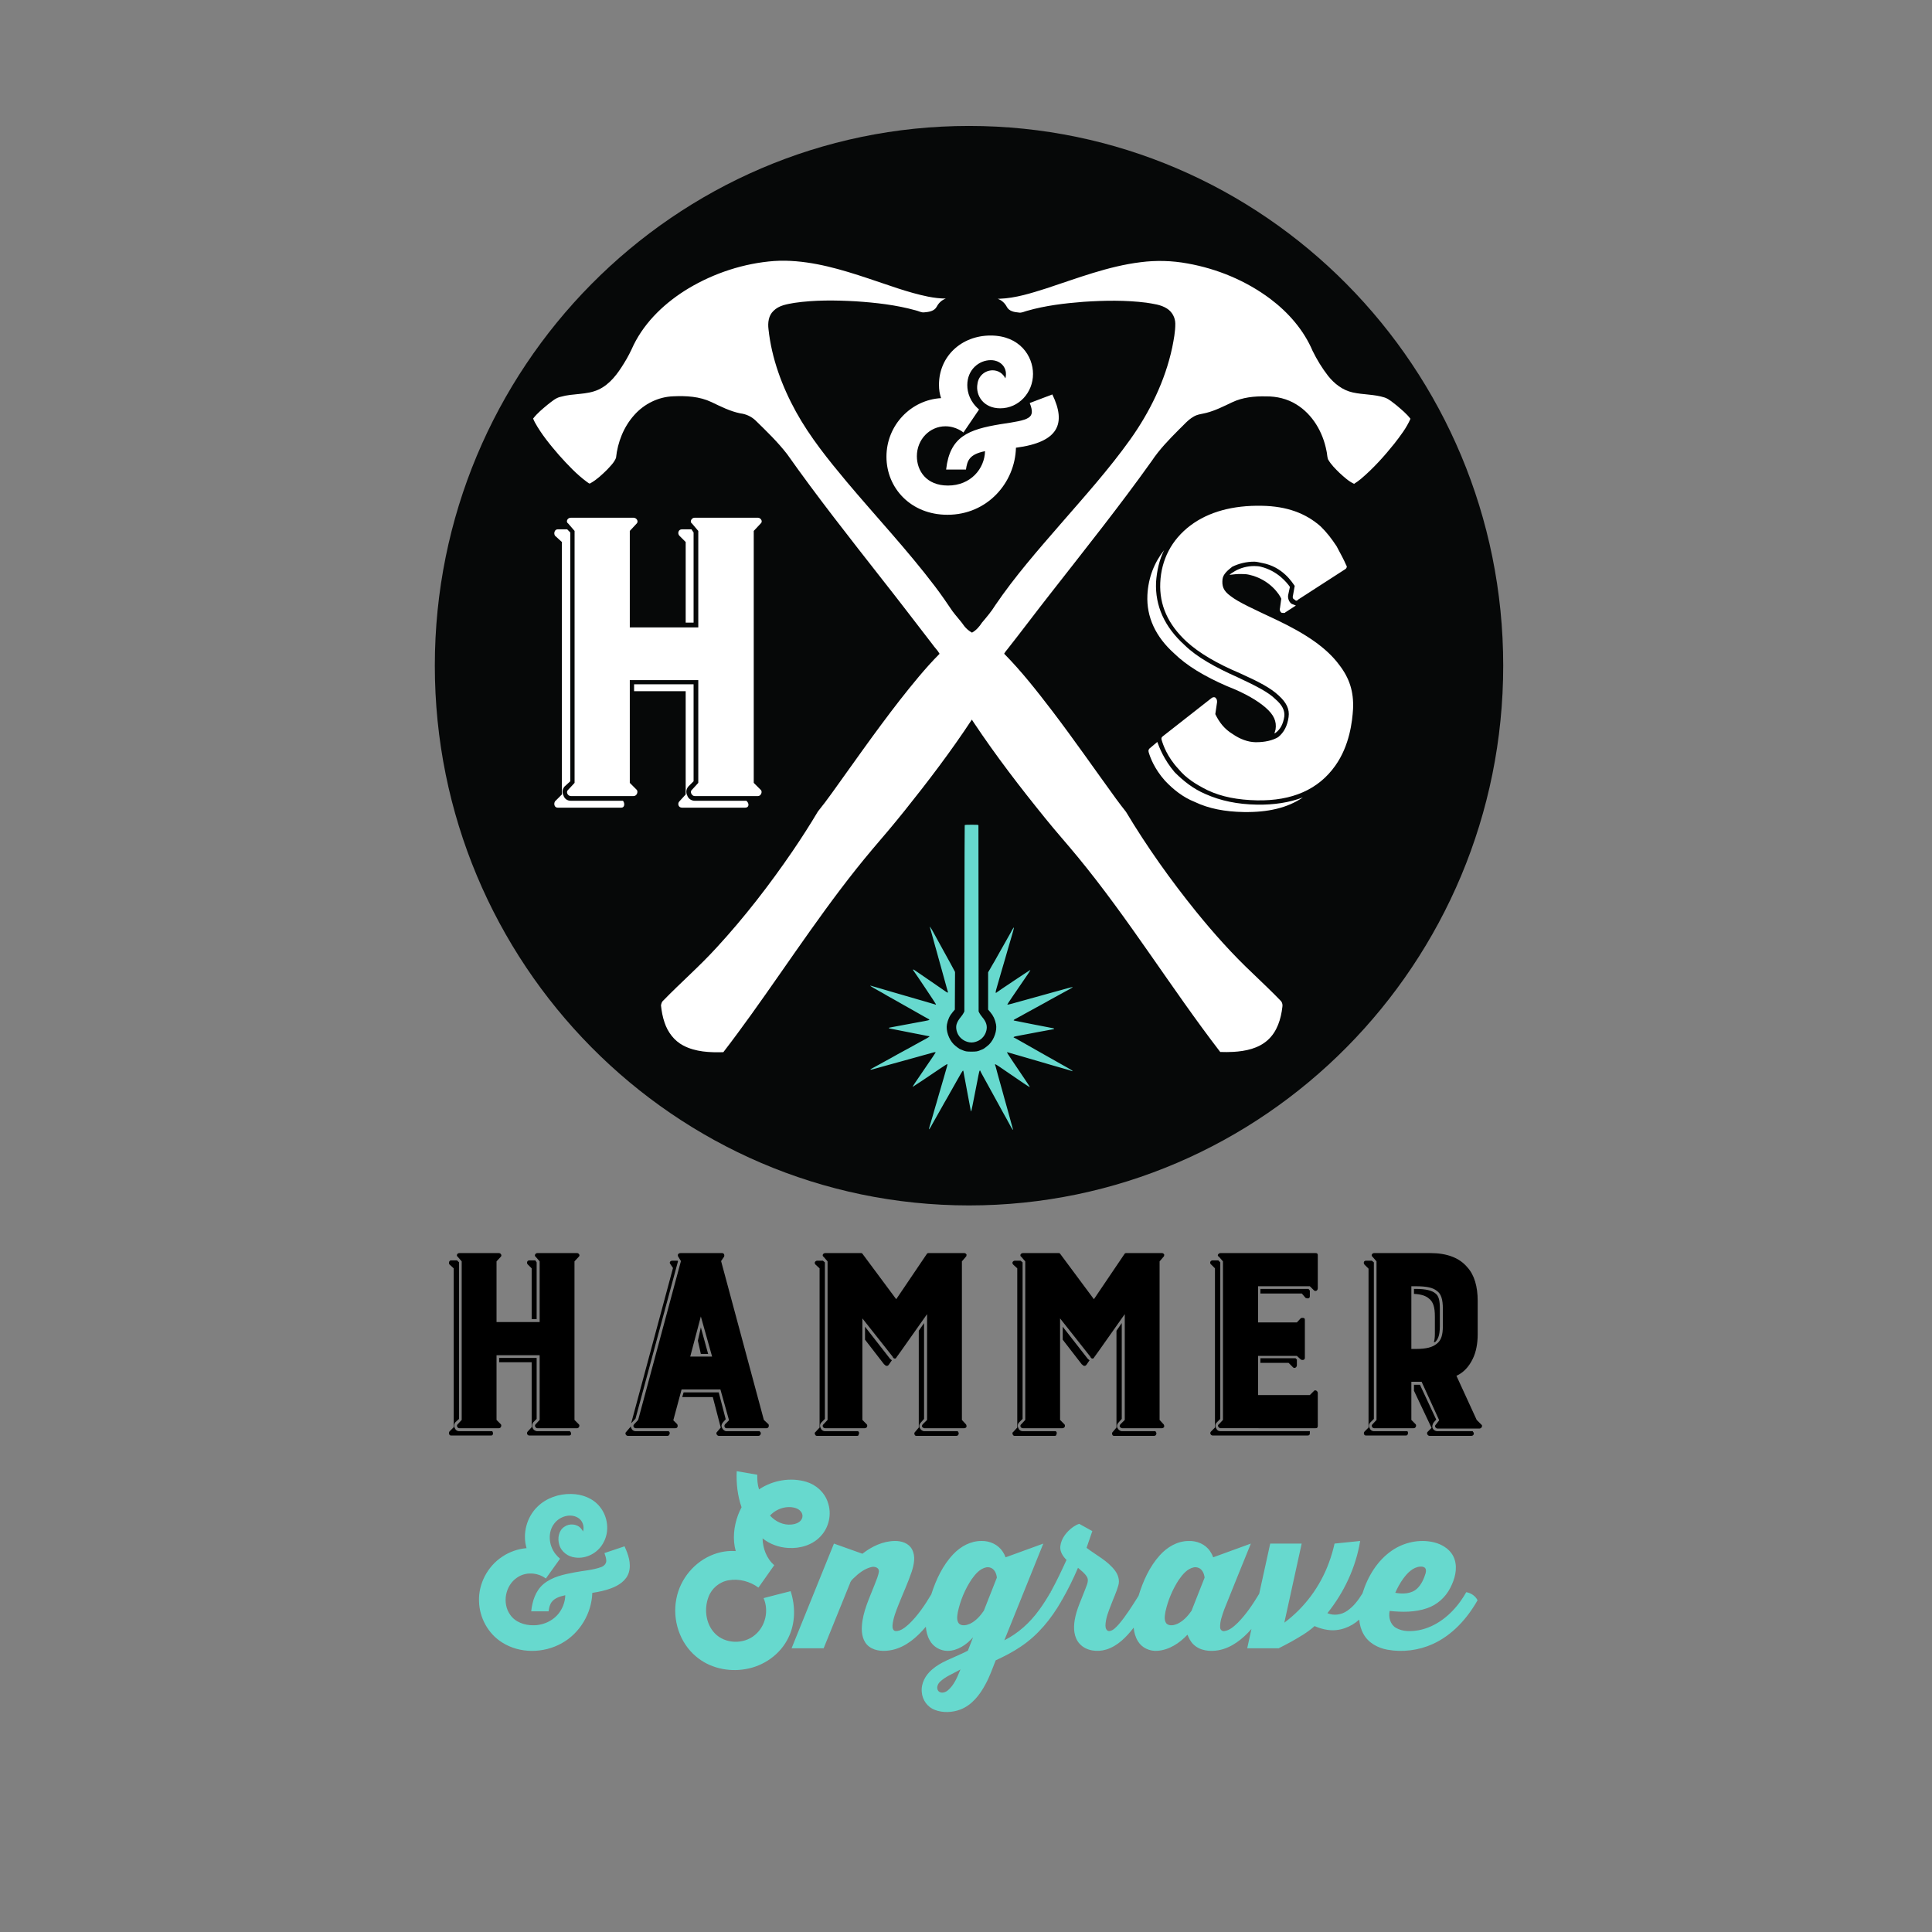 <?xml version="1.0" encoding="UTF-8" standalone="no"?>
<svg
   xmlns:scal="http://www.craftedge.com/namespaces/surecutsalot"
   xmlns:dc="http://purl.org/dc/elements/1.1/"
   xmlns:cc="http://creativecommons.org/ns#"
   xmlns:rdf="http://www.w3.org/1999/02/22-rdf-syntax-ns#"
   xmlns:svg="http://www.w3.org/2000/svg"
   xmlns="http://www.w3.org/2000/svg"
   xmlns:sodipodi="http://sodipodi.sourceforge.net/DTD/sodipodi-0.dtd"
   xmlns:inkscape="http://www.inkscape.org/namespaces/inkscape"
   version="1.1"
   scal:dpi="72"
   x="0px"
   y="0px"
   width="864px"
   height="864px"
   viewBox="0 0 864 864"
   xml:space="preserve"
   id="svg158"
   sodipodi:docname="Hammer and Engrave crop.svg"
   inkscape:version="1.0.1 (3bc2e813f5, 2020-09-07)"><rect x="0" y="0" width="864" height="864" fill="#808080" stroke="none"/><defs
   id="defs162"><clipPath
     clipPathUnits="userSpaceOnUse"
     id="clipPath168"><rect
       style="fill:none;stroke:#000001;stroke-width:3.381;stroke-linecap:round;stroke-linejoin:round"
       id="rect170"
       width="487.368"
       height="734.758"
       x="191.714"
       y="31.338" /></clipPath><clipPath
     clipPathUnits="userSpaceOnUse"
     id="clipPath172"><rect
       style="fill:none;stroke:#000001;stroke-width:3.381;stroke-linecap:round;stroke-linejoin:round"
       id="rect174"
       width="487.368"
       height="734.758"
       x="191.714"
       y="31.338" /></clipPath><clipPath
     clipPathUnits="userSpaceOnUse"
     id="clipPath176"><rect
       style="fill:none;stroke:#000001;stroke-width:3.381;stroke-linecap:round;stroke-linejoin:round"
       id="rect178"
       width="487.368"
       height="734.758"
       x="191.714"
       y="31.338" /></clipPath><clipPath
     clipPathUnits="userSpaceOnUse"
     id="clipPath180"><rect
       style="fill:none;stroke:#000001;stroke-width:3.381;stroke-linecap:round;stroke-linejoin:round"
       id="rect182"
       width="487.368"
       height="734.758"
       x="191.714"
       y="31.338" /></clipPath></defs><sodipodi:namedview
   pagecolor="#ffffff"
   bordercolor="#666666"
   borderopacity="1"
   objecttolerance="10"
   gridtolerance="10"
   guidetolerance="10"
   inkscape:pageopacity="0"
   inkscape:pageshadow="2"
   inkscape:window-width="1766"
   inkscape:window-height="1030"
   id="namedview160"
   showgrid="false"
   inkscape:zoom="0.79070787"
   inkscape:cx="432"
   inkscape:cy="396.34795"
   inkscape:window-x="121"
   inkscape:window-y="30"
   inkscape:window-maximized="0"
   inkscape:current-layer="svg158" />


<g
   id="g1175"><g
     id=" (1) (1)"
     clip-path="url(#clipPath180)"
     transform="translate(-0.007,6.316)">
<g
   id="g101">
<defs
   id="defs90">
<clipPath
   id="CLIP1">
<path
   style="fill:#ffffff;fill-rule:evenodd;stroke:none"
   d="m 194.462,50.006 v 482.75 H 672.251 V 50.006 Z"
   id="path87" />
</clipPath>
</defs>
<g
   id=""
   clip-path="url(#CLIP1)">
<path
   style="fill:#060808;fill-rule:evenodd;stroke:none"
   d="m 672.251,291.363 c 0,133.194 -107.071,241.393 -238.872,241.393 -131.846,0 -238.917,-108.199 -238.917,-241.395 0,-133.156 107.071,-241.357 238.917,-241.357 131.801,0 238.877,108.201 238.872,241.359 z"
   id="path92" />
<path
   style="fill:#ffffff;fill-rule:evenodd;stroke:none"
   d="m 310.182,231.827 -0.942,-1.428 h -4.249 c -1.654,0 -2.1,1.88 -1.163,2.858 l 2.822,2.818 v 36.043 h 3.532 z m -2.821,117.634 c -0.711,-1.428 -0.491,-2.856 0.451,-4.018 l 2.37,-2.371 v -43.37 h -26.608 v 3.081 h 23.076 v 46.192 l -2.822,3.082 c -0.937,0.937 -0.491,2.816 1.163,2.816 h 28.337 c 1.659,0 1.885,-1.879 0.456,-3.081 h -23.116 c -1.428,0 -2.856,-0.938 -3.307,-2.331 z m -56.073,-0.486 -3.082,3.082 c -0.677,1.163 -0.226,2.817 1.202,2.816 h 28.488 c 1.428,0 1.654,-1.879 0.717,-3.081 h -23.342 c -1.618,0 -2.816,-0.938 -3.267,-2.331 -0.716,-1.428 -0.491,-2.856 0.451,-4.018 l 2.591,-2.371 V 231.827 l -1.393,-1.428 h -4.245 c -1.428,0 -1.879,1.879 -1.202,2.858 l 3.082,2.819 z m 5.677,-5.186 -2.861,3.082 c -1.163,0.937 -0.221,2.818 1.207,2.816 l 27.997,0.002 c 1.654,0 2.145,-2.105 1.428,-2.819 l -3.081,-3.083 v -45.962 h 30.627 v 45.962 l -2.816,3.084 c -1.168,0.938 0,2.816 1.167,2.816 h 28.338 c 1.428,0 2.14,-2.103 1.203,-2.816 l -3.087,-3.084 V 231.114 l 3.087,-3.307 c 1.162,-0.939 0,-2.593 -1.203,-2.593 h -28.338 c -1.393,0 -2.335,1.878 -1.167,2.593 l 2.816,3.308 v 43.146 h -30.627 v -43.146 l 3.081,-3.308 c 0.937,-0.941 0,-2.593 -1.428,-2.593 h -27.997 c -1.658,0 -2.37,1.879 -1.207,2.593 l 2.861,3.307 z"
   id="path94" />
<path
   style="fill:#ffffff;fill-rule:evenodd;stroke:none"
   d="m 576.079,259.789 0.786,-3.643 c -1.388,-1.955 -5.522,-7.18 -13.038,-9.02 -0.937,-0.264 -1.879,-0.264 -2.857,-0.302 -3.046,-0.038 -6.349,0.863 -8.754,2.291 -1.167,0.717 -1.919,1.168 -2.37,1.654 1.654,-0.226 3.533,-0.411 5.186,-0.376 1.388,0 2.371,0.04 3.533,0.301 9.396,2.104 13.755,9.021 14.432,10.75 l -0.561,4.132 c -0.266,0.716 -0.04,1.469 0.451,1.955 0.22,0.265 0.676,0.265 1.162,0.265 0.226,0 0.717,0 0.717,-0.225 l 4.77,-3.082 -1.879,-0.752 c -1.162,-0.751 -1.839,-2.481 -1.578,-3.948 z m -19.954,97.039 c 10.819,0.19 19.613,-1.804 26.533,-6.54 -5.943,2.295 -13.043,3.383 -20.6,3.232 -8.714,-0.15 -16.231,-1.728 -23.036,-4.77 -5.372,-2.295 -9.771,-5.788 -13.715,-9.737 -4.851,-5.712 -6.845,-11.084 -7.747,-13.53 l -3.117,2.631 c -0.752,0.451 -0.977,1.203 -0.752,1.92 0.637,2.214 2.446,7.326 7.291,12.778 3.718,3.943 8.118,7.441 13.265,9.471 6.318,3.041 13.61,4.394 21.878,4.545 z m 18.225,-42.695 c 0.301,-2.665 -0.867,-5.146 -4.094,-7.892 -3.007,-2.966 -8.384,-5.748 -16.577,-9.581 -10.257,-4.585 -18.455,-9.095 -24.013,-14.582 -8.794,-7.968 -13.119,-17.328 -12.668,-28.037 0.336,-4.851 1.394,-9.962 3.608,-14.322 -4.399,5.528 -7.1,12.328 -7.476,20.11 -0.456,9.731 3.643,18.601 11.986,26.082 5.563,5.447 13.49,10.223 23.527,14.582 8.459,3.308 13.791,6.575 17.288,9.582 3.724,3.232 5.077,6.163 4.51,9.846 l -0.491,1.694 h 0.226 c 2.405,-1.654 3.648,-4.099 4.174,-7.482 z M 530.679,280.65 c 5.787,5.221 13.489,9.731 23.792,14.091 8.419,3.798 13.791,6.578 17.474,10.073 3.267,3.008 4.85,5.937 4.324,9.585 -0.566,3.909 -2.029,6.8 -4.665,8.945 -2.405,1.428 -5.973,2.33 -10.218,2.255 -3.312,-0.075 -6.805,-1.353 -10.077,-3.608 -3.718,-2.255 -6.013,-5.225 -7.812,-8.945 l 0.787,-5.338 c 0.04,-0.977 -0.186,-1.467 -0.677,-1.954 -0.225,-0.265 -0.451,-0.265 -0.937,-0.265 -0.225,0 -0.716,0.226 -0.942,0.451 l -21.532,16.878 c -0.717,0.486 -0.943,0.977 -0.717,1.688 0.641,2.22 2.445,7.594 7.517,13.043 3.457,4.209 7.892,6.951 13.003,9.507 6.314,3.007 13.605,4.36 22.099,4.55 15.785,0.301 27.476,-4.851 34.992,-15.409 6.54,-9.135 7.667,-20.034 8.003,-25.406 0.376,-7.782 -1.614,-13.907 -6.239,-19.844 -5.527,-7.442 -14.582,-13.681 -27.922,-20.032 -10.297,-4.848 -17.062,-7.893 -20.56,-10.636 -3.498,-2.481 -3.949,-4.7 -3.643,-7.63 0.296,-2.181 2.215,-3.835 4.36,-5.523 2.856,-1.393 6.389,-2.295 9.922,-2.255 1.197,0.035 1.914,0.299 3.302,0.562 9.436,1.654 13.76,9.02 14.697,10.261 l -0.792,4.397 c -0.26,0.714 -0.035,1.467 0.682,1.691 0.22,0.262 0.446,0.527 0.937,0.527 0.226,0 0.451,-0.225 0.717,-0.491 l 20.78,-13.415 c 0.938,-0.45 1.203,-1.429 0.717,-1.917 -0.907,-2.18 -2.48,-5.111 -4.325,-8.532 -2.29,-3.457 -4.359,-6.162 -7.14,-8.869 -6.73,-5.937 -15.184,-9.019 -26.273,-9.209 -12.964,-0.261 -23.863,2.706 -31.981,8.834 -8.378,6.349 -13.003,15.22 -13.454,25.631 -0.416,9.959 3.457,18.566 11.801,26.309 z"
   id="path96" />
<path
   style="fill:#ffffff;fill-rule:evenodd;stroke:none"
   d="m 460.514,173.914 c 2.701,6.991 0,7.517 -13.084,9.471 -14.316,2.365 -22.66,5.486 -24.314,20.295 l 8.87,-0.001 c 0.601,-4.096 1.538,-6.802 8.529,-8.23 -0.186,7.816 -6.389,15.371 -16.572,15.371 -9.696,0 -13.905,-6.614 -13.905,-13.118 0,-7.517 5.752,-13.38 12.778,-13.38 4.85,0 8.043,2.783 8.043,2.781 l 6.99,-10.296 c -4.019,-3.42 -5.262,-7.516 -5.262,-10.936 0,-6.803 5.152,-11.125 10.524,-11.125 4.434,0 7.742,3.494 6.504,8.154 -1.057,-2.18 -3.197,-3.608 -5.678,-3.608 -3.497,0 -6.389,2.557 -6.805,6.053 -0.937,5.148 2.671,10.936 10.188,10.936 8.268,0 14.657,-6.99 14.657,-15.371 0,-7.93 -5.903,-17.177 -18.977,-17.177 -12.968,0 -23.076,9.245 -23.076,22.023 0,2.295 0.296,4.024 0.937,5.978 -13.419,0.752 -24.428,12.064 -24.428,26.195 0,14.019 10.899,25.969 27.285,25.969 17.849,0 30.216,-14.32 30.627,-29.99 19.173,-2.48 22.55,-10.824 16.276,-23.827 z"
   id="path98" />
</g>
</g>
<path
   id="&lt;Union&gt;"
   style="fill:#ffffff;fill-rule:evenodd;stroke:none"
   d="m 351.248,110.28 c 12.72,0.232 25.042,3.922 37.019,7.905 8.888,2.917 17.663,6.308 26.858,8.168 2.595,0.502 5.228,0.839 7.868,0.847 -1.786,0.638 -3.211,1.958 -4.073,3.638 -1.065,1.994 -3.495,2.362 -5.535,2.527 -1.395,0.195 -2.64,-0.638 -3.975,-0.915 -8.738,-2.423 -17.798,-3.428 -26.82,-4.027 -9.105,-0.503 -18.285,-0.615 -27.33,0.705 -3.292,0.585 -6.907,1.087 -9.36,3.592 -2.212,2.085 -2.58,5.318 -2.22,8.182 1.395,13.021 6.023,25.53 12.315,36.961 6.225,11.257 14.348,21.315 22.568,31.162 13.14,15.645 27.172,30.562 39.532,46.853 2.782,3.637 5.355,7.432 7.927,11.22 1.696,2.28 3.683,4.327 5.288,6.675 0.915,1.155 2.085,2.107 3.375,2.827 1.89,-1.035 3.308,-2.692 4.462,-4.478 2.131,-2.512 4.268,-5.032 6,-7.845 8.753,-12.862 19.028,-24.584 29.213,-36.314 10.665,-12.293 21.578,-24.42 31.05,-37.68 8.797,-12.345 15.622,-26.273 18.81,-41.146 0.698,-3.547 1.418,-7.147 1.388,-10.777 -0.045,-2.693 -1.448,-5.257 -3.735,-6.698 -2.731,-1.762 -6.076,-2.1 -9.211,-2.617 -9.3,-1.177 -18.727,-1.012 -28.072,-0.39 -8.512,0.66 -17.062,1.672 -25.29,4.035 -1.26,0.315 -2.453,1.042 -3.795,0.75 -1.942,-0.165 -4.2,-0.592 -5.22,-2.482 -0.847,-1.635 -2.212,-2.948 -3.953,-3.601 -0.517,-0.157 0.623,0 0.601,-0.067 7.259,-0.255 14.257,-2.505 21.127,-4.68 13.808,-4.53 27.525,-9.878 42.045,-11.67 6.96,-0.907 14.048,-0.713 20.955,0.563 13.32,2.369 26.183,7.71 37.028,15.832 8.069,6.075 14.962,13.942 18.937,23.295 1.92,3.907 4.208,7.657 6.878,11.1 2.804,3.54 6.562,6.487 11.054,7.455 4.733,1.065 9.698,0.78 14.34,2.295 1.996,0.713 3.593,2.22 5.258,3.48 2.19,1.867 4.47,3.705 6.218,6.007 -1.763,4.073 -4.508,7.621 -7.208,11.108 -4.493,5.61 -9.33,10.995 -14.813,15.66 -1.012,0.833 -2.055,1.635 -3.18,2.318 -2.437,-1.095 -4.417,-2.993 -6.389,-4.755 -1.95,-1.905 -3.961,-3.841 -5.288,-6.24 -0.42,-1.26 -0.375,-2.64 -0.712,-3.93 -1.605,-8.213 -6.173,-16.133 -13.418,-20.573 -4.05,-2.535 -8.843,-3.66 -13.59,-3.607 -5.145,-0.121 -10.432,0.397 -15.135,2.639 -3.765,1.778 -7.493,3.69 -11.55,4.733 -1.958,0.51 -4.043,0.622 -5.798,1.747 -2.504,1.44 -4.334,3.743 -6.427,5.701 -4.38,4.387 -8.737,8.872 -12.187,14.054 -14.386,20.191 -29.88,39.563 -45.136,59.101 -6.577,8.369 -12.944,16.897 -19.53,25.252 -0.494,0.578 -0.982,1.177 -1.342,1.852 7.815,7.905 14.67,16.696 21.428,25.5 9.847,12.923 19.095,26.28 28.642,39.42 1.425,1.973 2.933,3.886 4.425,5.798 9.36,15.615 19.935,30.487 31.373,44.64 7.875,9.705 16.215,19.05 25.327,27.623 4.245,4.125 8.587,8.152 12.675,12.435 0.54,0.682 0.713,1.687 0.555,2.534 -0.622,5.401 -2.34,11.041 -6.502,14.79 -4.171,3.803 -9.953,5.003 -15.421,5.318 -1.957,0.105 -3.915,0.12 -5.872,0.045 -22.005,-28.62 -40.89,-59.543 -63.877,-87.42 -4.703,-5.715 -9.646,-11.228 -14.288,-16.995 -11.22,-13.822 -22.08,-27.96 -31.965,-42.78 l -0.945,-1.432 c -9.3,14.145 -19.567,27.622 -30.15,40.83 -4.665,5.834 -9.503,11.527 -14.363,17.19 -19.754,23.415 -36.405,49.192 -54.254,74.025 -4.043,5.625 -8.145,11.197 -12.368,16.679 -6.052,0.173 -12.427,-0.097 -17.902,-2.969 -4.081,-2.13 -6.998,-6.023 -8.408,-10.358 -0.848,-2.453 -1.305,-5.025 -1.575,-7.605 0.165,-0.84 0.352,-1.65 1.065,-2.205 7.815,-8.033 16.298,-15.397 23.85,-23.692 12.398,-13.478 23.633,-28.013 33.96,-43.125 3.938,-5.783 7.718,-11.671 11.295,-17.678 4.35,-5.355 8.235,-11.077 12.277,-16.665 10.613,-14.835 21.188,-29.737 32.918,-43.725 2.955,-3.488 5.978,-6.915 9.218,-10.14 -0.848,-1.575 -2.213,-2.797 -3.21,-4.267 -7.538,-9.758 -15,-19.568 -22.643,-29.243 -14.385,-18.375 -28.86,-36.69 -42.315,-55.77 -4.223,-5.452 -9.203,-10.26 -14.13,-15.068 -1.868,-1.777 -4.275,-2.879 -6.832,-3.18 -4.56,-0.93 -8.738,-3.067 -12.908,-5.055 -5.295,-2.512 -11.273,-2.842 -17.04,-2.572 -6.683,0.218 -13.095,3.42 -17.498,8.423 -4.709,5.257 -7.394,12.127 -8.122,19.11 -0.833,2.099 -2.542,3.719 -4.05,5.355 -2.235,2.182 -4.545,4.387 -7.29,5.925 -0.6,0.532 -1.042,-0.181 -1.568,-0.443 -4.694,-3.443 -8.7,-7.732 -12.569,-12.053 -3.968,-4.59 -7.868,-9.314 -10.8,-14.647 -0.278,-0.562 -0.571,-1.125 -0.795,-1.717 1.89,-2.438 4.319,-4.418 6.682,-6.375 1.755,-1.32 3.465,-2.926 5.693,-3.368 5.504,-1.598 11.52,-0.765 16.807,-3.18 5.145,-2.355 8.595,-7.11 11.467,-11.805 1.658,-2.617 3.038,-5.385 4.306,-8.205 5.31,-10.732 14.392,-19.177 24.554,-25.298 11.573,-6.892 24.735,-11.19 38.176,-12.224 1.71,-0.121 3.427,-0.15 5.145,-0.128 z" />
<path
   id="Screen Shot 2023-04-21 at 6.40.32 PM.png (1) (1)"
   style="fill:#67d9ce;fill-rule:evenodd;stroke:none"
   d="m 389.528,434.539 c 0.203,0.062 0.625,0.185 0.941,0.273 0.315,0.09 0.829,0.236 1.144,0.326 0.316,0.09 0.794,0.227 1.064,0.304 2.139,0.61 5.634,1.634 6.133,1.796 0.225,0.073 0.741,0.224 1.144,0.335 0.404,0.111 0.92,0.258 1.145,0.329 0.926,0.289 2.756,0.821 3.598,1.046 0.496,0.133 1.672,0.471 2.617,0.754 1.735,0.52 2.2,0.656 3.312,0.969 0.337,0.094 0.87,0.247 1.186,0.336 0.315,0.09 0.811,0.231 1.104,0.315 0.451,0.127 4.455,1.313 5.425,1.606 0.238,0.072 0.289,0.032 0.212,-0.167 -0.132,-0.345 -8.802,-13.328 -9.623,-14.411 -1.029,-1.357 -0.79,-1.449 0.815,-0.312 1.247,0.883 4.973,3.443 9.345,6.419 1.665,1.134 3.349,2.298 3.745,2.588 0.808,0.592 1.263,0.695 1.081,0.242 -0.062,-0.157 -0.217,-0.672 -0.343,-1.145 -0.128,-0.473 -0.347,-1.282 -0.491,-1.799 -0.311,-1.129 -0.445,-1.613 -0.8,-2.903 -0.149,-0.54 -0.381,-1.385 -0.518,-1.881 -0.138,-0.496 -0.309,-1.12 -0.385,-1.39 -0.073,-0.27 -0.287,-1.044 -0.475,-1.717 -0.607,-2.176 -1.023,-3.669 -1.16,-4.171 -0.075,-0.27 -0.252,-0.914 -0.394,-1.431 -0.144,-0.517 -0.376,-1.364 -0.52,-1.881 -0.143,-0.517 -0.322,-1.161 -0.399,-1.431 -0.077,-0.27 -0.215,-0.749 -0.305,-1.063 -0.35,-1.228 -0.498,-1.765 -0.835,-3.026 -0.193,-0.719 -0.419,-1.547 -0.502,-1.84 -0.084,-0.292 -0.226,-0.789 -0.316,-1.103 -0.09,-0.314 -0.232,-0.812 -0.316,-1.104 -0.085,-0.293 -0.201,-0.715 -0.26,-0.941 l -0.106,-0.409 0.332,0.409 c 0.183,0.226 0.473,0.666 0.643,0.981 0.171,0.316 0.497,0.905 0.723,1.309 0.225,0.404 0.642,1.159 0.924,1.676 0.283,0.517 0.744,1.364 1.027,1.881 0.281,0.517 0.698,1.272 0.924,1.676 0.226,0.404 0.61,1.104 0.852,1.554 0.242,0.45 0.636,1.168 0.875,1.595 0.239,0.427 0.605,1.089 0.816,1.472 0.209,0.382 1.071,1.946 1.912,3.475 0.842,1.529 1.702,3.121 1.912,3.536 l 0.381,0.757 -0.044,8.402 -0.046,8.403 -0.937,1.102 c -1.384,1.628 -2.167,3.291 -2.594,5.51 -0.527,2.733 0.809,6.655 3.04,8.927 0.718,0.731 2.682,2.206 2.938,2.206 0.05,0 0.404,0.141 0.785,0.313 1.441,0.65 1.982,0.745 4.209,0.745 2.228,0 2.769,-0.095 4.21,-0.745 0.381,-0.172 0.735,-0.313 0.785,-0.313 0.255,0 2.22,-1.475 2.938,-2.206 2.23,-2.272 3.567,-6.194 3.04,-8.927 -0.427,-2.219 -1.21,-3.882 -2.594,-5.51 l -0.937,-1.102 v -8.341 -8.341 l 0.859,-1.444 c 0.472,-0.793 0.858,-1.482 0.858,-1.528 0,-0.047 0.136,-0.281 0.303,-0.52 0.165,-0.239 0.523,-0.837 0.793,-1.333 0.764,-1.396 1.303,-2.355 2.666,-4.743 0.693,-1.215 1.444,-2.54 1.67,-2.944 0.225,-0.404 0.577,-1.03 0.783,-1.39 0.206,-0.36 0.558,-0.986 0.782,-1.39 0.226,-0.404 0.805,-1.423 1.285,-2.262 0.483,-0.839 0.879,-1.575 0.88,-1.635 0.002,-0.061 0.156,-0.293 0.339,-0.519 l 0.335,-0.409 -0.08,0.491 c -0.074,0.453 -0.219,1.012 -0.597,2.29 -0.08,0.27 -0.218,0.747 -0.304,1.063 -0.089,0.315 -0.54,1.861 -1.004,3.434 -0.465,1.574 -0.916,3.119 -1.005,3.435 -0.086,0.316 -0.224,0.793 -0.304,1.063 -0.178,0.602 -0.42,1.447 -0.631,2.208 -0.088,0.316 -0.54,1.861 -1.004,3.434 -0.465,1.574 -0.913,3.101 -0.995,3.394 -0.083,0.293 -0.219,0.77 -0.304,1.063 -0.085,0.293 -0.237,0.826 -0.337,1.186 -0.253,0.914 -0.376,1.334 -1.112,3.843 -0.669,2.277 -0.667,2.79 0.007,2.179 0.443,-0.403 14.588,-9.841 14.963,-9.985 0.144,-0.056 -0.316,0.741 -1.021,1.768 -6.391,9.311 -9.239,13.517 -9.239,13.653 0,0.147 0.744,0.008 2.29,-0.428 0.674,-0.192 1.447,-0.408 1.717,-0.481 0.27,-0.075 0.914,-0.252 1.431,-0.394 0.517,-0.144 1.364,-0.377 1.881,-0.52 0.517,-0.143 1.161,-0.319 1.431,-0.395 0.502,-0.137 1.995,-0.552 4.171,-1.159 0.674,-0.188 1.447,-0.402 1.717,-0.476 0.487,-0.134 1.824,-0.505 4.17,-1.16 0.674,-0.188 1.448,-0.402 1.718,-0.476 0.878,-0.242 2.433,-0.67 3.352,-0.924 0.496,-0.137 1.121,-0.309 1.391,-0.384 0.27,-0.074 1.043,-0.289 1.717,-0.481 1.596,-0.451 2.422,-0.594 2.208,-0.381 -0.09,0.09 -0.679,0.44 -1.309,0.78 -1.264,0.679 -2.024,1.096 -4.334,2.372 -2.252,1.243 -3.05,1.681 -4.334,2.373 -0.629,0.34 -1.218,0.67 -1.308,0.734 -0.09,0.064 -0.679,0.394 -1.308,0.734 -1.284,0.692 -2.082,1.131 -4.335,2.374 -2.252,1.243 -3.05,1.681 -4.334,2.373 -0.629,0.34 -1.218,0.67 -1.308,0.736 -0.18,0.127 -2.512,1.398 -3.227,1.758 -0.543,0.271 -0.711,0.51 -0.422,0.595 0.286,0.084 1.5,0.329 4.549,0.916 3.153,0.608 4.155,0.806 4.988,0.985 0.36,0.076 1.5,0.296 2.535,0.487 1.035,0.191 2.175,0.41 2.535,0.487 0.566,0.121 1.679,0.344 2.985,0.594 0.567,0.108 0.435,0.365 -0.246,0.474 -0.337,0.056 -0.945,0.164 -1.349,0.241 -0.404,0.078 -1.214,0.227 -1.799,0.33 -1.268,0.224 -2.218,0.401 -3.435,0.635 -0.495,0.095 -1.267,0.242 -1.717,0.327 -1.59,0.299 -2.788,0.528 -3.516,0.67 -0.404,0.08 -1.251,0.236 -1.881,0.347 -2.669,0.473 -3.739,0.731 -3.803,0.924 -0.037,0.113 0.007,0.205 0.097,0.205 0.09,0 0.85,0.394 1.689,0.876 0.839,0.481 1.857,1.06 2.262,1.286 0.406,0.224 1.013,0.566 1.35,0.759 0.337,0.193 0.871,0.497 1.185,0.677 1.569,0.896 1.853,1.058 2.535,1.437 0.404,0.226 1.731,0.977 2.944,1.67 1.214,0.694 2.558,1.456 2.985,1.693 0.427,0.239 1.127,0.628 1.554,0.865 0.427,0.239 1.513,0.854 2.412,1.367 0.9,0.514 1.968,1.119 2.372,1.345 0.404,0.224 1.03,0.575 1.39,0.781 0.36,0.206 0.986,0.556 1.39,0.779 1.289,0.708 2.304,1.387 2.214,1.478 -0.049,0.048 -0.253,0.01 -0.456,-0.086 -0.334,-0.159 -1.467,-0.493 -6.297,-1.853 -0.336,-0.095 -0.834,-0.237 -1.104,-0.318 -0.269,-0.08 -0.749,-0.217 -1.063,-0.304 -0.314,-0.088 -1.602,-0.466 -2.862,-0.84 -1.259,-0.375 -2.546,-0.753 -2.862,-0.841 -0.898,-0.25 -1.334,-0.376 -4.988,-1.449 -3.543,-1.04 -3.987,-1.17 -5.029,-1.462 -0.337,-0.095 -0.852,-0.242 -1.145,-0.327 -0.293,-0.085 -1.084,-0.313 -1.758,-0.506 -0.674,-0.193 -1.356,-0.389 -1.513,-0.438 -0.157,-0.047 -0.286,-0.018 -0.286,0.064 0,0.142 3.766,5.798 8.239,12.371 1.153,1.692 2.056,3.117 2.009,3.166 -0.049,0.047 -1.374,-0.787 -2.944,-1.853 -3.523,-2.39 -8.815,-6.007 -10.932,-7.471 -0.904,-0.625 -1.629,-1.024 -1.686,-0.929 -0.057,0.09 -0.052,0.247 0.01,0.348 0.062,0.1 0.172,0.414 0.243,0.695 0.172,0.671 0.794,2.995 0.969,3.62 0.075,0.27 0.291,1.043 0.479,1.717 0.188,0.674 0.495,1.78 0.684,2.453 0.188,0.674 0.413,1.484 0.5,1.799 0.087,0.316 0.222,0.794 0.301,1.063 0.078,0.27 0.299,1.08 0.492,1.799 0.193,0.72 0.419,1.548 0.502,1.84 0.084,0.293 0.231,0.808 0.326,1.145 0.095,0.337 0.235,0.834 0.312,1.104 0.077,0.27 0.257,0.914 0.399,1.431 0.144,0.517 0.376,1.364 0.52,1.881 0.143,0.517 0.319,1.161 0.394,1.431 0.074,0.27 0.279,1.006 0.454,1.636 0.176,0.629 0.551,2.005 0.834,3.056 0.283,1.052 0.557,2.045 0.61,2.208 0.152,0.473 -0.501,-0.395 -1.006,-1.336 -0.242,-0.451 -0.643,-1.189 -0.89,-1.639 -0.247,-0.449 -0.728,-1.333 -1.066,-1.962 -0.34,-0.63 -0.671,-1.219 -0.735,-1.309 -0.063,-0.09 -0.394,-0.678 -0.734,-1.308 -0.818,-1.516 -1.518,-2.797 -1.967,-3.598 -0.202,-0.36 -0.586,-1.06 -0.853,-1.554 -0.268,-0.494 -0.672,-1.23 -0.897,-1.635 -0.226,-0.406 -0.651,-1.178 -0.946,-1.718 -0.294,-0.539 -0.721,-1.311 -0.947,-1.717 -0.225,-0.405 -0.61,-1.104 -0.852,-1.554 -0.242,-0.449 -0.626,-1.148 -0.852,-1.553 -0.226,-0.406 -0.633,-1.142 -0.904,-1.636 -0.272,-0.494 -0.834,-1.516 -1.25,-2.268 -0.415,-0.754 -0.755,-1.435 -0.755,-1.513 0,-0.079 -0.069,-0.144 -0.151,-0.144 -0.185,0 -0.409,0.721 -0.662,2.126 -0.105,0.584 -0.254,1.358 -0.331,1.717 -0.186,0.88 -0.402,1.976 -0.981,4.989 -0.268,1.393 -0.556,2.865 -0.643,3.271 -0.085,0.405 -0.395,1.969 -0.688,3.475 -0.295,1.506 -0.584,2.74 -0.645,2.74 -0.058,0 -0.155,-0.277 -0.211,-0.614 -0.055,-0.337 -0.171,-0.981 -0.26,-1.431 -0.086,-0.45 -0.233,-1.241 -0.328,-1.758 -0.175,-0.965 -0.417,-2.257 -0.668,-3.557 -0.078,-0.406 -0.219,-1.16 -0.314,-1.677 -0.093,-0.516 -0.251,-1.364 -0.35,-1.88 -0.099,-0.517 -0.238,-1.271 -0.31,-1.677 -0.138,-0.77 -0.395,-2.131 -0.666,-3.516 -0.087,-0.45 -0.204,-1.133 -0.26,-1.519 -0.057,-0.409 -0.175,-0.676 -0.281,-0.642 -0.161,0.054 -1.389,2.097 -2.864,4.763 -0.254,0.458 -0.63,1.127 -0.834,1.487 -0.206,0.359 -0.56,0.984 -0.784,1.39 -0.225,0.405 -0.804,1.423 -1.285,2.262 -0.483,0.839 -0.877,1.549 -0.877,1.578 0,0.028 -0.283,0.518 -0.626,1.091 -0.345,0.571 -0.851,1.444 -1.122,1.938 -0.272,0.494 -0.662,1.194 -0.867,1.554 -0.206,0.359 -0.559,0.984 -0.783,1.39 -0.224,0.405 -0.682,1.215 -1.018,1.799 -0.335,0.584 -0.793,1.393 -1.017,1.799 -0.386,0.697 -0.641,1.145 -1.46,2.576 -0.193,0.337 -0.571,1.019 -0.839,1.513 -0.269,0.494 -0.553,0.969 -0.63,1.055 -0.245,0.269 -0.159,-0.46 0.186,-1.559 0.182,-0.577 0.413,-1.344 0.514,-1.704 0.348,-1.242 0.512,-1.801 0.649,-2.208 0.075,-0.226 0.255,-0.851 0.401,-1.39 0.415,-1.552 0.512,-1.891 0.888,-3.108 0.195,-0.629 0.422,-1.383 0.504,-1.676 0.083,-0.293 0.224,-0.789 0.314,-1.104 0.09,-0.316 0.237,-0.829 0.327,-1.145 0.09,-0.316 0.23,-0.811 0.314,-1.104 0.082,-0.293 0.603,-2.077 1.158,-3.966 0.554,-1.889 1.076,-3.673 1.158,-3.966 0.083,-0.293 0.224,-0.788 0.314,-1.104 0.09,-0.316 0.237,-0.829 0.327,-1.145 0.09,-0.316 0.23,-0.811 0.314,-1.104 0.082,-0.293 0.298,-1.027 0.477,-1.634 0.182,-0.607 0.264,-1.141 0.182,-1.192 -0.08,-0.049 -1.454,0.8 -3.053,1.889 -5.452,3.713 -12.164,8.191 -12.43,8.292 -0.247,0.095 1.001,-1.794 5.564,-8.426 2.826,-4.11 4.694,-6.887 4.694,-6.979 0,-0.165 -0.741,-0.082 -1.554,0.175 -0.45,0.142 -1.371,0.404 -2.045,0.582 -0.673,0.179 -1.465,0.393 -1.758,0.476 -0.757,0.218 -1.457,0.414 -2.535,0.71 -0.517,0.144 -1.364,0.376 -1.881,0.52 -0.516,0.143 -1.179,0.326 -1.471,0.409 -0.293,0.082 -0.771,0.216 -1.064,0.298 -0.682,0.193 -2.175,0.603 -3.271,0.903 -1.296,0.353 -3.167,0.87 -4.538,1.252 -0.674,0.188 -1.447,0.403 -1.717,0.476 -0.823,0.226 -5.049,1.404 -5.97,1.664 -1.666,0.472 -1.837,0.335 -0.49,-0.399 0.403,-0.221 1.139,-0.624 1.635,-0.893 0.496,-0.27 1.415,-0.771 2.044,-1.109 0.63,-0.34 1.219,-0.671 1.309,-0.735 0.152,-0.108 0.592,-0.348 3.516,-1.926 0.586,-0.316 1.137,-0.627 1.227,-0.69 0.09,-0.064 0.678,-0.395 1.308,-0.735 1.47,-0.793 2.753,-1.493 3.68,-2.011 0.404,-0.226 1.289,-0.704 1.963,-1.06 0.673,-0.358 1.3,-0.705 1.39,-0.771 0.09,-0.067 0.752,-0.438 1.472,-0.825 0.719,-0.388 1.565,-0.851 1.88,-1.029 0.316,-0.178 1.052,-0.579 1.636,-0.892 2.439,-1.298 2.91,-1.673 2.105,-1.673 -0.193,0 -0.617,-0.07 -0.941,-0.155 -0.325,-0.085 -1.437,-0.311 -2.472,-0.5 -1.036,-0.19 -2.176,-0.409 -2.535,-0.486 -0.885,-0.19 -1.87,-0.385 -5.806,-1.147 -1.845,-0.356 -3.685,-0.719 -4.089,-0.804 -0.404,-0.087 -1.013,-0.202 -1.349,-0.257 -0.337,-0.056 -0.614,-0.169 -0.614,-0.254 0,-0.16 0.079,-0.181 1.799,-0.487 2.313,-0.414 2.887,-0.52 3.517,-0.654 0.359,-0.077 1.133,-0.224 1.717,-0.327 0.584,-0.103 1.431,-0.257 1.881,-0.344 0.449,-0.085 1.203,-0.227 1.676,-0.314 0.473,-0.086 1.282,-0.239 1.799,-0.337 1.549,-0.294 2.357,-0.441 3.476,-0.636 1.452,-0.253 2.289,-0.482 2.289,-0.63 0,-0.067 -0.386,-0.323 -0.858,-0.569 -0.473,-0.245 -1.191,-0.639 -1.595,-0.875 -0.404,-0.237 -1.068,-0.613 -1.472,-0.839 -0.404,-0.225 -1.729,-0.976 -2.944,-1.67 -1.215,-0.693 -2.54,-1.445 -2.944,-1.669 -0.404,-0.226 -1.104,-0.617 -1.553,-0.867 -0.45,-0.252 -2.279,-1.292 -4.065,-2.313 -1.786,-1.02 -3.284,-1.856 -3.328,-1.856 -0.044,0 -0.276,-0.136 -0.515,-0.303 -0.239,-0.165 -0.839,-0.523 -1.333,-0.793 -0.494,-0.27 -1.194,-0.661 -1.554,-0.865 -0.36,-0.206 -0.986,-0.559 -1.39,-0.783 -2.664,-1.477 -3.482,-2.037 -2.576,-1.762 z m 38.25,17.263 c 0.261,-0.968 0.969,-2.203 1.88,-3.279 0.478,-0.565 1.037,-1.364 1.243,-1.777 l 0.373,-0.75 0.041,-41.542 c 0.021,-22.848 0.075,-41.633 0.118,-41.746 0.057,-0.154 0.832,-0.204 3.107,-0.204 2.777,0 3.031,0.024 3.031,0.286 0,0.157 0.018,18.944 0.041,41.746 l 0.041,41.46 0.373,0.75 c 0.206,0.413 0.765,1.212 1.243,1.777 1.838,2.172 2.382,4.002 1.826,6.138 -0.706,2.71 -2.77,4.6 -5.609,5.14 -2.593,0.494 -5.667,-1.016 -6.979,-3.425 -0.811,-1.491 -1.089,-3.236 -0.729,-4.574 z" />
</g><g
     id="Hammer (1) (1)"
     clip-path="url(#clipPath176)"
     transform="translate(-0.007,6.316)">
<path
   id="H"
   style="fill:#000000;fill-rule:evenodd;stroke:none"
   d="m 206.482,628.682 -1.793,1.931 c -0.741,0.587 -0.139,1.777 0.742,1.777 h 17.661 c 1.036,0 1.329,-1.329 0.881,-1.777 l -1.916,-1.931 v -28.926 h 19.284 v 28.926 l -1.793,1.931 c -0.741,0.587 0,1.777 0.742,1.777 h 17.8 c 0.897,0 1.345,-1.329 0.742,-1.777 l -1.916,-1.931 v -70.908 l 1.916,-2.07 c 0.742,-0.603 0,-1.638 -0.742,-1.638 h -17.8 c -0.881,0 -1.483,1.19 -0.742,1.638 l 1.793,2.07 v 27.149 h -19.284 v -27.149 l 1.916,-2.07 c 0.603,-0.603 0,-1.638 -0.881,-1.638 h -17.661 c -1.035,0 -1.483,1.19 -0.742,1.638 l 1.793,2.07 z m -3.57,3.26 -1.931,1.932 c -0.433,0.741 -0.139,1.777 0.742,1.777 h 17.955 c 0.896,0 1.035,-1.19 0.448,-1.932 h -14.695 c -1.035,0 -1.777,-0.587 -2.07,-1.483 -0.449,-0.881 -0.294,-1.777 0.293,-2.519 l 1.638,-1.483 v -70.012 l -0.896,-0.896 h -2.673 c -0.881,0 -1.175,1.19 -0.742,1.792 l 1.931,1.777 z m 35.308,0.294 c -0.449,-0.881 -0.294,-1.777 0.293,-2.519 l 1.483,-1.483 v -27.288 h -16.765 v 1.932 h 14.54 v 29.064 l -1.777,1.932 c -0.587,0.587 -0.293,1.777 0.742,1.777 h 17.8 c 1.036,0 1.19,-1.19 0.294,-1.932 h -14.54 c -0.881,0 -1.777,-0.587 -2.07,-1.483 z m 1.776,-74.014 -0.587,-0.896 h -2.673 c -1.035,0 -1.329,1.19 -0.742,1.792 l 1.777,1.777 v 22.699 h 2.225 z" />
<path
   id="a"
   style="fill:#000000;fill-rule:evenodd;stroke:none"
   d="m 284.346,632.39 h 17.661 c 1.19,0 1.19,-1.19 0.881,-1.777 l -1.777,-1.777 3.708,-13.798 h 17.353 l 3.862,13.798 -1.776,1.777 c -0.603,0.742 -0.155,1.777 0.587,1.777 H 342.8 c 1.035,0 1.189,-1.19 0.88,-1.777 l -2.07,-1.931 -19.129,-71.047 1.328,-1.931 c 0.294,-0.742 0,-1.638 -0.896,-1.638 h -18.542 c -1.174,0 -1.483,0.896 -1.035,1.638 l 1.19,1.931 -19.129,71.047 -1.793,1.931 c -0.742,0.742 -0.139,1.777 0.742,1.777 z m 38.567,-0.154 c -0.432,-0.881 -0.293,-1.623 0.448,-2.519 l 1.19,-1.329 -3.121,-12.021 h -15.714 l -0.603,2.086 h 13.659 l 3.554,13.644 -1.638,1.931 c -0.742,0.587 0,1.777 0.742,1.777 h 17.8 c 0.896,0 1.344,-1.344 0.742,-1.777 l -0.294,-0.309 h -14.833 c -0.742,0 -1.484,-0.587 -1.932,-1.483 z m -38.706,-4.141 18.99,-70.321 -0.155,-0.293 h -2.379 c -0.881,0 -1.484,0.741 -0.881,1.483 l 1.19,1.777 -18.697,69.424 0.448,-0.448 z m 24.475,-27.752 4.744,-17.939 5.037,17.939 z m -27.89,35.462 h 17.8 c 0.742,0 1.19,-1.344 0.742,-1.777 l -0.294,-0.309 h -14.694 c -1.035,0 -1.777,-0.587 -2.071,-1.483 -0.154,-0.294 -0.154,-0.433 -0.154,-0.742 l -0.294,0.448 -1.777,2.086 c -0.741,0.587 -0.154,1.777 0.742,1.777 z m 35.894,-36.636 -3.26,-11.867 -1.329,5.934 1.329,5.933 z" />
<path
   id="m"
   style="fill:#000000;fill-rule:evenodd;stroke:none"
   d="m 368.304,630.613 c -0.433,0.294 -0.433,0.742 -0.294,1.19 0.155,0.294 0.603,0.587 1.036,0.587 h 17.661 c 0.448,0 0.881,-0.293 1.035,-0.587 0.155,-0.448 0.155,-0.896 -0.154,-1.19 l -1.916,-1.931 v -45.397 l 13.489,17.058 0.155,0.31 c 0.139,0.293 0.448,0.587 0.88,0.587 0.448,0 0.603,-0.294 0.742,-0.587 l 1.931,-2.674 11.728,-16.61 v 47.313 l -1.931,1.931 c -0.294,0.294 -0.448,0.742 -0.294,1.19 0.294,0.294 0.742,0.587 1.035,0.587 h 17.801 c 0.587,0 0.741,-0.293 1.035,-0.587 0,-0.448 0,-0.896 -0.294,-1.19 l -1.776,-1.931 v -70.908 l 1.776,-2.07 c 0.294,-0.155 0.294,-0.742 0.294,-1.036 -0.294,-0.309 -0.448,-0.602 -1.035,-0.602 h -16.024 c -0.293,0 -0.587,0.154 -0.741,0.448 l -13.644,20.18 -14.988,-20.18 c -0.139,-0.294 -0.448,-0.448 -0.742,-0.448 h -16.023 c -0.433,0 -0.881,0.293 -1.036,0.602 -0.139,0.294 -0.139,0.881 0.294,1.036 l 1.792,2.07 v 70.908 z m -3.554,3.415 c -0.448,0.294 -0.448,0.587 -0.293,1.035 0.139,0.588 0.587,0.742 0.88,0.742 h 17.955 c 0.448,0 0.742,-0.154 0.742,-0.742 0.293,-0.448 0.154,-0.741 0,-1.035 l -0.294,-0.309 h -14.694 c -1.036,0 -1.777,-0.587 -2.071,-1.483 -0.448,-0.881 -0.293,-1.777 0.448,-2.519 l 1.484,-1.483 v -70.012 l -0.897,-0.741 h -2.673 c -0.293,0 -0.741,0.293 -0.88,0.587 -0.155,0.309 -0.155,0.741 0.293,1.19 l 1.777,1.637 v 71.202 z m 46.571,-1.792 c -0.432,-0.881 -0.139,-1.777 0.603,-2.519 l 1.329,-1.483 v -42.863 l -2.364,3.415 v 43.311 l -1.638,1.931 c -0.294,0.294 -0.448,0.587 -0.294,1.035 0.139,0.588 0.448,0.742 0.881,0.742 h 17.8 c 0.449,0 0.897,-0.154 1.051,-0.742 0.139,-0.448 0,-0.741 -0.154,-1.035 l -0.294,-0.309 h -14.834 c -0.896,0 -1.637,-0.587 -2.086,-1.483 z m -13.195,-30.842 -0.155,-0.154 -11.125,-14.247 v 5.795 l 8.607,11.125 h 0.154 c 0.294,0.448 0.587,0.587 1.035,0.587 0.294,0 0.588,-0.139 0.897,-0.587 l 1.328,-1.932 c -0.293,-0.154 -0.587,-0.448 -0.741,-0.587 z" />
<path
   id="path109"
   style="fill:#000000;fill-rule:evenodd;stroke:none"
   d="m 456.712,630.613 c -0.432,0.294 -0.432,0.742 -0.293,1.19 0.154,0.294 0.602,0.587 1.035,0.587 h 17.661 c 0.448,0 0.881,-0.293 1.036,-0.587 0.154,-0.448 0.154,-0.896 -0.155,-1.19 l -1.916,-1.931 v -45.397 l 13.489,17.058 0.155,0.31 c 0.139,0.293 0.448,0.587 0.881,0.587 0.448,0 0.602,-0.294 0.741,-0.587 l 1.932,-2.674 11.728,-16.61 v 47.313 l -1.932,1.931 c -0.294,0.294 -0.448,0.742 -0.294,1.19 0.294,0.294 0.742,0.587 1.036,0.587 h 17.8 c 0.587,0 0.742,-0.293 1.035,-0.587 0,-0.448 0,-0.896 -0.293,-1.19 l -1.777,-1.931 v -70.908 l 1.777,-2.07 c 0.293,-0.155 0.293,-0.742 0.293,-1.036 -0.293,-0.309 -0.448,-0.602 -1.035,-0.602 h -16.023 c -0.294,0 -0.587,0.154 -0.742,0.448 l -13.644,20.18 -14.988,-20.18 c -0.139,-0.294 -0.448,-0.448 -0.742,-0.448 h -16.023 c -0.433,0 -0.881,0.293 -1.035,0.602 -0.139,0.294 -0.139,0.881 0.293,1.036 l 1.793,2.07 v 70.908 z m -3.554,3.415 c -0.448,0.294 -0.448,0.587 -0.293,1.035 0.139,0.588 0.587,0.742 0.881,0.742 H 471.7 c 0.449,0 0.742,-0.154 0.742,-0.742 0.294,-0.448 0.155,-0.741 0,-1.035 l -0.293,-0.309 h -14.695 c -1.035,0 -1.777,-0.587 -2.071,-1.483 -0.448,-0.881 -0.293,-1.777 0.449,-2.519 l 1.483,-1.483 v -70.012 l -0.896,-0.741 h -2.673 c -0.294,0 -0.742,0.293 -0.881,0.587 -0.155,0.309 -0.155,0.741 0.293,1.19 l 1.777,1.637 v 71.202 z m 46.572,-1.792 c -0.433,-0.881 -0.139,-1.777 0.602,-2.519 l 1.329,-1.483 v -42.863 l -2.364,3.415 v 43.311 l -1.638,1.931 c -0.293,0.294 -0.448,0.587 -0.293,1.035 0.139,0.588 0.448,0.742 0.88,0.742 h 17.801 c 0.448,0 0.896,-0.154 1.05,-0.742 0.139,-0.448 0,-0.741 -0.154,-1.035 l -0.294,-0.309 h -14.833 c -0.896,0 -1.638,-0.587 -2.086,-1.483 z m -13.196,-30.842 -0.154,-0.154 -11.126,-14.247 v 5.795 l 8.607,11.125 h 0.154 c 0.294,0.448 0.588,0.587 1.036,0.587 0.293,0 0.587,-0.139 0.896,-0.587 l 1.329,-1.932 c -0.294,-0.154 -0.587,-0.448 -0.742,-0.587 z" />
<path
   id="e"
   style="fill:#000000;fill-rule:evenodd;stroke:none"
   d="m 588.293,632.39 c 0.741,0 1.035,-0.293 1.035,-1.035 V 616.66 c 0,-1.035 -1.329,-1.622 -1.777,-0.88 l -1.777,1.777 H 562.627 V 600.05 h 17.353 l 1.792,1.638 c 1.035,0.448 1.777,0 1.777,-0.742 v -17.059 c 0,-1.035 -1.035,-0.896 -1.777,-0.741 l -1.792,1.931 h -17.353 v -16.178 h 23.147 l 1.777,1.777 c 0.742,0.742 1.777,0.155 1.777,-0.88 v -14.834 c 0,-0.603 -0.294,-0.896 -1.035,-0.896 h -42.431 c -1.035,0 -1.777,1.19 -0.741,1.638 l 1.792,2.07 v 70.908 l -1.792,1.931 c -1.036,0.587 0,1.777 0.741,1.777 z m -44.949,-0.293 -1.777,1.777 c -0.742,0.741 0,1.777 0.741,1.777 h 42.431 c 0.741,0 1.035,-0.294 1.035,-1.036 v -0.896 h -39.912 c -1.035,0 -1.622,-0.433 -2.07,-1.483 -0.448,-0.881 -0.294,-1.777 0.448,-2.519 l 1.483,-1.483 v -70.012 l -0.896,-0.896 h -2.519 c -1.035,0 -1.483,1.19 -0.741,1.792 l 1.777,1.777 z m 20.319,-62.008 v 2.071 h 18.542 l 1.637,1.931 c 1.036,0.448 1.932,0.294 1.932,-0.742 v -2.518 l -0.603,-0.742 z m 0,30.996 v 2.086 h 12.608 l 1.932,1.932 c 0.602,0.741 1.777,0.139 1.777,-0.897 v -2.518 l -0.588,-0.603 z" />
<path
   id="r"
   style="fill:#000000;fill-rule:evenodd;stroke:none"
   d="m 615.593,557.774 v 70.908 l -1.793,1.931 c -0.742,0.587 -0.139,1.777 0.742,1.777 h 17.661 c 1.035,0 1.329,-1.329 0.881,-1.777 l -1.916,-1.931 v -17.059 h 4.589 l 7.865,17.213 -1.483,1.916 c -0.897,0.742 0,1.793 0.741,1.793 h 18.697 c 1.035,0 1.622,-1.345 0.88,-1.793 l -2.07,-2.07 -9.055,-19.732 c 3.261,-1.483 5.64,-4.156 7.278,-7.556 1.483,-2.967 2.225,-6.829 2.225,-10.986 v -14.973 c 0,-6.381 -1.483,-11.573 -4.605,-14.988 -3.553,-4.295 -9.193,-6.381 -16.61,-6.381 h -25.078 c -1.035,0 -1.484,1.19 -0.742,1.638 z m 15.575,39.17 v -28.045 h 1.916 c 4.898,0 7.726,0.603 9.503,2.086 1.931,1.329 2.673,3.848 2.673,8.004 v 7.711 c 0,4.002 -0.742,6.381 -2.673,7.865 -1.932,1.637 -4.744,2.379 -9.503,2.379 z m -1.638,36.93 -0.294,-0.155 h -14.694 c -1.035,0 -1.777,-0.587 -2.071,-1.483 -0.448,-0.881 -0.293,-1.777 0.448,-2.519 l 1.484,-1.483 v -70.012 l -0.896,-0.741 h -2.674 c -1.035,0 -1.174,1.189 -0.587,1.777 l 1.777,1.776 v 71.063 l -1.777,1.777 c -0.587,0.587 -0.293,1.777 0.587,1.777 h 17.955 c 0.896,0 1.036,-1.19 0.742,-1.777 z m 11.125,-1.638 c -0.293,-0.742 0,-1.623 0.448,-2.364 l 1.19,-1.345 -7.278,-15.575 h -2.673 v 2.673 l 7.865,16.611 -1.777,1.792 c -0.587,0.587 0,1.777 0.896,1.777 h 18.681 c 1.036,0 1.484,-1.19 0.742,-1.777 l -0.139,-0.309 h -15.73 c -1.035,0 -1.931,-0.587 -2.225,-1.483 z m 1.035,-49.832 v 7.71 c 0,1.484 -0.139,2.813 -0.448,3.863 l 0.603,-0.154 c 1.035,-1.035 2.07,-2.519 2.07,-7.123 v -7.711 c 0,-3.708 -0.448,-5.779 -2.07,-6.968 -1.483,-1.19 -4.157,-1.932 -8.761,-1.932 h -0.742 v 2.225 c 3.276,0.155 5.346,0.896 6.675,2.071 1.932,1.483 2.673,3.863 2.673,8.019 z" />
</g><path
     id="path114"
     style="fill:#67d9ce;fill-opacity:1;fill-rule:evenodd;stroke:none"
     d="m 488.498,678.398 -2.573,7.484 c 4.294,3.307 9.417,5.759 12.728,10.193 1.398,1.876 2.183,4.325 1.475,6.629 -0.819,2.961 -2.174,5.743 -3.233,8.622 -1.168,2.992 -2.452,6.07 -2.525,9.327 -10e-4,1.045 0.425,2.489 1.702,2.474 1.843,-0.21 3.105,-1.838 4.305,-3.097 3.331,-3.925 6.043,-8.323 8.783,-12.668 2.024,-6.565 4.896,-13.066 9.563,-18.198 3.243,-3.601 7.782,-6.307 12.734,-6.341 3.736,-0.177 7.606,1.416 9.713,4.589 0.573,0.838 1.055,1.744 1.358,2.715 l 16.867,-6.142 c -3.967,9.846 -8.02,19.659 -11.934,29.527 -0.868,2.574 -1.949,5.225 -1.806,7.988 0.03,1.029 0.92,1.82 1.95,1.611 2.419,-0.351 4.307,-2.176 6.015,-3.786 3.759,-3.822 6.747,-8.324 9.503,-12.9 l 4.927,-22.44 h 14.07 l -7.755,35.362 c 9.101,-6.748 16.077,-16.23 19.96,-26.863 1.022,-2.774 1.854,-5.616 2.502,-8.499 l 11.453,-1.17 c -1.943,11.806 -7.178,22.983 -14.662,32.287 2.89,1.236 6.28,0.745 8.834,-1.035 2.912,-1.969 5.05,-4.858 6.863,-7.822 2.304,-7.469 6.596,-14.622 13.125,-19.114 5.391,-3.735 12.4,-5.252 18.81,-3.716 4.004,0.941 7.92,3.543 9.237,7.605 1.425,4.285 0.084,8.927 -1.917,12.795 -2.157,4.214 -5.896,7.585 -10.41,9.083 -5.342,1.864 -11.135,1.784 -16.695,1.214 -0.58,2.744 0.215,5.965 2.723,7.5 3.088,1.863 6.946,1.719 10.374,1.107 7.709,-1.512 14.2,-6.763 18.659,-13.059 0.904,-1.268 1.738,-2.585 2.504,-3.94 2.093,0.332 4.098,1.699 5.055,3.607 -4.647,8.206 -11.318,15.621 -20.021,19.572 -6.298,2.857 -13.493,3.772 -20.3,2.546 -4.305,-0.787 -8.556,-3.072 -10.699,-7.026 -1.117,-1.96 -1.694,-4.188 -1.915,-6.421 -3.783,3.404 -8.981,5.357 -14.082,4.586 -2.031,-0.268 -4.008,-0.872 -5.875,-1.707 -3.131,2.887 -6.905,4.967 -10.583,7.065 -1.805,0.981 -3.622,1.941 -5.46,2.858 h -14.077 l 1.89,-8.617 c -3.88,4.403 -8.759,8.389 -14.671,9.495 -3.911,0.712 -8.435,0.262 -11.362,-2.701 -1.214,-1.177 -1.934,-2.713 -2.588,-4.245 -3.501,3.741 -8.163,6.835 -13.394,7.208 -3.42,0.28 -6.979,-1.291 -8.753,-4.297 -1.14,-1.813 -1.707,-3.935 -1.905,-6.053 -3.227,4.153 -7.13,8.217 -12.3,9.787 -3.984,1.199 -8.869,0.652 -11.812,-2.523 -2.659,-2.834 -2.88,-7.05 -2.25,-10.692 0.82,-4.93 3.119,-9.432 4.834,-14.084 0.603,-1.665 1.668,-3.675 0.549,-5.359 -1.004,-1.566 -2.533,-2.692 -3.914,-3.904 -2.124,4.97 -4.517,9.827 -7.215,14.512 -0.743,-0.306 0.248,0.15 -0.209,0.361 -4.552,7.95 -10.489,15.27 -18.175,20.378 -3.527,2.402 -7.339,4.346 -11.203,6.141 -1.465,3.596 -2.684,7.301 -4.583,10.704 -2.512,4.72 -6.05,9.297 -11.189,11.279 -3.61,1.359 -7.776,1.566 -11.409,0.187 -3.296,-1.208 -5.597,-4.405 -5.872,-7.882 -0.437,-3.952 1.655,-7.741 4.629,-10.217 3.815,-3.335 8.727,-4.897 13.223,-7.055 0.924,-0.434 1.85,-0.864 2.751,-1.343 l 2.325,-5.985 c -2.875,3.282 -6.897,6.05 -11.408,6.075 -3.317,-0.015 -6.513,-1.882 -8.047,-4.845 -1.02,-1.819 -1.507,-3.894 -1.657,-5.963 -3.939,4.676 -8.861,9.004 -14.979,10.369 -3.463,0.743 -7.492,0.715 -10.434,-1.51 -2.76,-2.078 -3.414,-5.81 -3.205,-9.061 0.402,-6.659 3.447,-12.717 5.801,-18.841 0.68,-1.893 1.604,-3.757 1.831,-5.774 0.006,-1.597 -1.829,-2.168 -3.142,-1.92 -3.23,0.692 -5.942,2.85 -8.257,5.108 -0.704,0.677 -1.354,1.366 -1.599,2.342 L 368.347,730.8 h -14.34 l 18.945,-46.815 12.728,4.538 c 4.127,-3.232 9.187,-5.658 14.512,-5.708 2.914,-0.049 6.182,0.957 7.638,3.69 1.733,3.126 0.924,6.849 -0.108,10.057 -1.67,4.951 -3.878,9.7 -5.806,14.552 -1.202,3.073 -2.505,6.204 -2.781,9.524 -0.086,1.033 0.253,2.513 1.552,2.481 2.238,-0.019 4.072,-1.643 5.678,-3.029 4.085,-3.85 7.229,-8.576 10.102,-13.365 2.108,-6.548 5.093,-13.018 9.893,-18.041 3.268,-3.441 7.778,-5.926 12.615,-5.869 3.708,-0.09 7.456,1.651 9.48,4.815 0.527,0.773 0.949,1.616 1.26,2.497 l 16.867,-6.142 -17.437,43.252 c 6.228,-3.12 11.488,-7.921 15.553,-13.546 1.875,-2.545 3.551,-5.231 5.124,-7.971 0.561,0.255 -0.234,-0.383 0.26,-0.464 2.509,-4.544 4.713,-9.248 6.873,-13.966 -1.625,-1.602 -3.003,-3.711 -2.771,-6.089 0.394,-3.591 2.901,-6.624 5.747,-8.67 0.836,-0.574 1.74,-1.071 2.709,-1.381 z M 428.91,740.61 c -2.892,1.635 -6.115,2.845 -8.542,5.183 -1.097,1.05 -1.768,2.909 -0.661,4.192 1.207,1.18 3.095,0.581 4.217,-0.397 2.674,-2.26 4.085,-5.615 5.376,-8.783 -0.019,-0.128 0.503,-0.889 -0.058,-0.384 z m 105.075,-46.02 c -3.054,0.586 -5.135,3.219 -6.832,5.625 -2.824,4.325 -4.849,9.191 -5.956,14.235 -0.266,1.722 -0.742,3.788 0.451,5.28 1.354,1.3 3.504,0.767 5.025,0.08 2.578,-1.255 4.58,-3.456 6.195,-5.78 l 5.842,-14.813 c -0.187,-1.949 -1.195,-4.145 -3.3,-4.574 -0.469,-0.096 -0.951,-0.127 -1.425,-0.053 z m -92.812,0 c -2.928,0.546 -4.965,3.027 -6.621,5.317 -2.951,4.39 -5.032,9.38 -6.167,14.543 -0.281,1.72 -0.737,3.788 0.45,5.28 1.35,1.302 3.501,0.766 5.018,0.079 2.558,-1.255 4.533,-3.457 6.119,-5.779 l 5.836,-14.813 c -0.179,-1.928 -1.15,-4.13 -3.233,-4.574 -0.461,-0.099 -0.936,-0.125 -1.402,-0.053 z m 193.904,-0.315 c -3.277,0.287 -5.703,2.901 -7.544,5.393 -1.418,1.964 -2.591,4.101 -3.556,6.322 3.318,0.599 7.177,0.541 9.786,-1.903 1.91,-1.808 3.004,-4.319 3.774,-6.789 0.274,-0.983 0.331,-2.368 -0.814,-2.799 -0.508,-0.233 -1.095,-0.239 -1.646,-0.224 z M 338.663,653.197 c -0.049,2.206 0.089,4.448 0.787,6.555 6.102,-4.102 14.067,-5.495 21.143,-3.39 4.431,1.321 8.2,4.75 9.629,9.188 1.822,5.104 0.567,11.095 -3.132,15.051 -3.634,4.032 -9.259,5.672 -14.56,5.332 -4.154,-0.216 -8.25,-1.687 -11.505,-4.295 0.089,4.448 1.797,9.058 5.227,12 l -7.064,10.027 c -3.763,-2.78 -8.712,-4.093 -13.343,-3.277 -4.077,0.68 -7.62,3.625 -9.018,7.517 -1.989,5.316 -1.222,11.892 2.754,16.114 4.593,4.886 12.958,5.149 18.022,0.844 4.739,-3.868 6.331,-10.915 3.883,-16.491 3.406,-0.937 6.983,-1.787 10.455,-2.691 l 1.646,-0.418 c 2.176,6.725 2.176,14.321 -0.987,20.744 -3.576,7.548 -11.13,12.82 -19.315,14.131 -7.682,1.317 -15.997,-0.547 -21.988,-5.652 -7.374,-6.127 -10.665,-16.432 -8.827,-25.761 1.66,-8.956 8.213,-16.813 16.778,-19.957 3.113,-1.152 6.468,-1.682 9.784,-1.43 -1.488,-5.312 -0.849,-11.079 1.058,-16.2 0.443,-1.161 0.965,-2.292 1.545,-3.39 -1.792,-5.169 -2.416,-10.698 -2.16,-16.148 z m 13.687,14.476 c -3.028,0.151 -5.934,1.561 -7.995,3.772 2.41,2.696 6.009,4.416 9.666,4.005 1.967,-0.18 4.374,-1.084 4.816,-3.255 0.381,-1.988 -1.294,-3.57 -3.052,-4.103 -1.104,-0.362 -2.278,-0.475 -3.435,-0.419 z M 255.382,661.8 c 4.811,0.027 9.77,1.836 12.84,5.67 3.669,4.456 4.485,11.153 1.572,16.207 l -0.147,0.263 c -2.421,4.264 -7.417,6.922 -12.313,6.273 -3.313,-0.297 -6.408,-2.595 -7.269,-5.875 -0.778,-2.757 -0.235,-6.178 2.303,-7.861 2.26,-1.612 5.695,-1.379 7.509,0.804 0.356,0.382 0.633,0.829 0.86,1.296 0.702,-2.3 -0.19,-4.976 -2.324,-6.187 -3.449,-2.029 -8.036,-0.523 -10.411,2.469 -3.185,3.93 -2.635,9.939 0.419,13.777 0.598,0.779 1.294,1.479 2.041,2.114 l -6.344,8.857 c -3.693,-2.785 -9.132,-3.088 -12.945,-0.359 -5.204,3.511 -6.675,11.362 -3.058,16.501 2.279,3.384 6.484,4.798 10.415,4.766 4.801,0.014 9.629,-2.345 12.165,-6.5 1.307,-2.07 2.038,-4.491 2.108,-6.938 -2.538,0.536 -5.497,1.424 -6.65,4.001 -0.469,1.011 -0.672,2.119 -0.828,3.215 h -7.763 c 0.473,-4.485 1.909,-9.185 5.476,-12.188 3.904,-3.28 9.072,-4.337 13.952,-5.258 3.91,-0.763 7.966,-0.976 11.743,-2.31 1.361,-0.454 2.576,-1.631 2.385,-3.172 -0.076,-1.088 -0.435,-2.128 -0.81,-3.143 l 8.992,-3.015 c 1.653,3.584 3.1,7.704 1.937,11.65 -1.092,3.662 -4.582,5.888 -7.985,7.139 -2.692,1.019 -5.529,1.588 -8.367,2.024 -0.296,9.207 -5.601,18.092 -13.695,22.545 -8.112,4.525 -18.762,4.678 -26.67,-0.39 -6.222,-3.896 -10.103,-11.024 -10.294,-18.33 -0.309,-7.892 3.828,-15.7 10.415,-20.021 3.214,-2.161 6.985,-3.475 10.844,-3.799 -1.922,-6.458 0.05,-13.914 4.917,-18.578 3.937,-3.858 9.515,-5.769 14.98,-5.647 z"
     clip-path="url(#clipPath172)"
     transform="translate(-0.007,6.316)" /></g>
<g
   id="now_offe (1) (1)"
   clip-path="url(#clipPath168)">
<path
   id="n"
   style="fill-rule:evenodd;fill:#000000;stroke:none;"
   d="M 87.157 799.112 C 88.171 799.112 88.72 798.576 88.72 797.589 L 88.72 773.975 C 88.72 772.983 88.171 772.451 87.157 772.451 L 85.907 772.451 C 84.889 772.451 84.343 772.983 84.343 773.975 L 84.343 788.829 C 84.343 790.312 83.284 790.618 82.425 789.4 L 71.326 773.439 C 70.858 772.753 70.308 772.451 69.449 772.451 L 67.376 772.451 C 66.362 772.451 65.813 772.983 65.813 773.975 L 65.813 797.589 C 65.813 798.576 66.362 799.112 67.376 799.112 L 68.626 799.112 C 69.644 799.112 70.19 798.576 70.19 797.589 L 70.19 782.735 C 70.19 781.247 71.249 780.941 72.108 782.163 L 83.207 798.12 C 83.675 798.807 84.225 799.112 85.084 799.112 L 87.157 799.112 z" />
<path
   id="o"
   style="fill-rule:evenodd;fill:#000000;stroke:none;"
   d="M 107.56 799.453 C 99.783 799.453 93.488 793.32 93.488 785.742 C 93.488 778.164 99.783 772.031 107.56 772.031 C 115.337 772.031 121.632 778.164 121.632 785.742 C 121.632 793.32 115.337 799.453 107.56 799.453 zM 107.56 776.411 C 102.283 776.411 97.983 780.6 97.983 785.742 C 97.983 790.884 102.283 795.073 107.56 795.073 C 112.837 795.073 117.137 790.884 117.137 785.742 C 117.137 780.6 112.837 776.411 107.56 776.411 z" />
<path
   id="w"
   style="fill-rule:evenodd;fill:#000000;stroke:none;"
   d="M 160.72 772.412 C 159.784 772.412 159.234 772.832 158.921 773.669 L 153.998 788.749 C 153.53 790.162 152.434 790.122 152.003 788.714 L 147.39 773.669 C 147.117 772.832 146.571 772.412 145.631 772.412 L 143.794 772.412 C 142.858 772.412 142.308 772.832 142.035 773.669 L 137.385 788.714 C 136.954 790.162 135.859 790.162 135.39 788.749 L 130.468 773.669 C 130.154 772.832 129.604 772.412 128.668 772.412 L 127.3 772.412 C 126.127 772.412 125.659 773.098 125.972 774.126 L 133.749 797.815 C 134.063 798.652 134.608 799.072 135.549 799.072 L 137.422 799.072 C 138.363 799.072 138.908 798.652 139.181 797.815 L 143.717 783.076 C 144.149 781.628 145.24 781.628 145.671 783.076 L 150.244 797.815 C 150.517 798.652 151.066 799.072 152.003 799.072 L 153.839 799.072 C 154.78 799.072 155.325 798.652 155.639 797.815 L 163.379 774.126 C 163.729 773.098 163.22 772.412 162.089 772.412 L 160.72 772.412 z" />
<path
   id="path119"
   style="fill-rule:evenodd;fill:#000000;stroke:none;"
   d="M 195.509 799.453 C 187.732 799.453 181.437 793.32 181.437 785.742 C 181.437 778.164 187.732 772.031 195.509 772.031 C 203.286 772.031 209.581 778.163 209.581 785.742 C 209.581 793.321 203.286 799.453 195.509 799.453 zM 195.509 776.411 C 190.232 776.411 185.933 780.6 185.933 785.742 C 185.933 790.884 190.232 795.073 195.509 795.073 C 200.786 795.073 205.086 790.884 205.086 785.742 C 205.086 780.6 200.786 776.411 195.509 776.411 z" />
<path
   id="f"
   style="fill-rule:evenodd;fill:#000000;stroke:none;"
   d="M 231.002 776.792 C 232.016 776.792 232.566 776.26 232.566 775.268 L 232.566 773.935 C 232.566 772.943 232.016 772.412 231.002 772.412 L 214.585 772.412 C 213.567 772.412 213.022 772.945 213.022 773.935 L 213.022 797.549 C 213.022 798.539 213.567 799.072 214.585 799.072 L 215.953 799.072 C 216.967 799.072 217.517 798.541 217.517 797.549 L 217.517 789.741 C 217.517 788.749 218.062 788.218 219.08 788.218 L 229.048 788.218 C 230.062 788.218 230.612 787.684 230.612 786.694 L 230.612 785.361 C 230.612 784.371 230.062 783.838 229.048 783.838 L 219.08 783.838 C 218.062 783.838 217.517 783.306 217.517 782.314 L 217.517 778.315 C 217.517 777.323 218.062 776.792 219.08 776.792 L 231.002 776.792 z" />
<path
   id="path122"
   style="fill-rule:evenodd;fill:#000000;stroke:none;"
   d="M 254.456 776.792 C 255.469 776.792 256.019 776.26 256.019 775.268 L 256.019 773.935 C 256.019 772.943 255.469 772.412 254.456 772.412 L 238.038 772.412 C 237.02 772.412 236.475 772.945 236.475 773.935 L 236.475 797.549 C 236.475 798.539 237.02 799.072 238.038 799.072 L 239.406 799.072 C 240.42 799.072 240.97 798.541 240.97 797.549 L 240.97 789.741 C 240.97 788.749 241.516 788.218 242.534 788.218 L 252.501 788.218 C 253.515 788.218 254.065 787.684 254.065 786.694 L 254.065 785.361 C 254.065 784.371 253.515 783.838 252.501 783.838 L 242.534 783.838 C 241.516 783.838 240.97 783.306 240.97 782.314 L 240.97 778.315 C 240.97 777.323 241.516 776.792 242.534 776.792 L 254.456 776.792 z" />
<path
   id="path124"
   style="fill-rule:evenodd;fill:#000000;stroke:none;"
   d="M 279.94 776.792 C 280.958 776.792 281.504 776.26 281.504 775.268 L 281.504 773.935 C 281.504 772.943 280.958 772.412 279.94 772.412 L 263.523 772.412 C 262.505 772.412 261.96 772.943 261.96 773.935 L 261.96 797.549 C 261.96 798.541 262.505 799.072 263.523 799.072 L 279.94 799.072 C 280.958 799.072 281.504 798.541 281.504 797.549 L 281.504 796.216 C 281.504 795.224 280.958 794.692 279.94 794.692 L 268.018 794.692 C 267 794.692 266.455 794.161 266.455 793.169 L 266.455 789.741 C 266.455 788.749 267 788.218 268.018 788.218 L 277.986 788.218 C 279.004 788.218 279.55 787.686 279.55 786.694 L 279.55 785.361 C 279.55 784.369 279.004 783.838 277.986 783.838 L 268.018 783.838 C 267 783.838 266.455 783.306 266.455 782.314 L 266.455 778.315 C 266.455 777.323 267 776.792 268.018 776.792 L 279.94 776.792 z" />
<path
   id="path126"
   style="fill-rule:evenodd;fill:#000000;stroke:none;"
   d="M 307.539 799.072 C 308.825 799.072 309.257 798.271 308.516 797.208 L 302.962 789.551 C 302.339 788.638 302.652 788.027 303.744 787.607 C 306.675 786.543 308.593 783.798 308.593 780.219 C 308.593 775.649 305.307 772.412 300.93 772.412 L 289.908 772.412 C 288.89 772.412 288.344 772.943 288.344 773.935 L 288.344 797.549 C 288.344 798.541 288.89 799.072 289.908 799.072 L 291.158 799.072 C 292.176 799.072 292.722 798.541 292.722 797.549 L 292.722 789.626 C 292.722 788.638 293.271 788.103 294.285 788.103 L 295.576 788.103 C 296.435 788.103 296.985 788.408 297.453 789.055 L 303.98 798.12 C 304.489 798.767 305.034 799.072 305.894 799.072 L 307.539 799.072 zM 292.722 778.2 C 292.722 777.212 293.271 776.677 294.285 776.677 L 300.93 776.677 C 303.198 776.677 304.216 778.43 304.216 780.219 C 304.216 782.084 303.198 783.838 300.893 783.838 L 294.285 783.838 C 293.271 783.838 292.722 783.306 292.722 782.314 L 292.722 778.2 z" />
<path
   id="i"
   style="fill-rule:evenodd;fill:#000000;stroke:none;"
   d="M 322.82 797.549 C 322.82 798.541 322.274 799.072 321.256 799.072 L 319.929 799.072 C 318.911 799.072 318.365 798.541 318.365 797.549 L 318.365 773.935 C 318.365 772.943 318.911 772.412 319.929 772.412 L 321.256 772.412 C 322.274 772.412 322.82 772.943 322.82 773.935 L 322.82 797.549 z" />
<path
   id="path129"
   style="fill-rule:evenodd;fill:#000000;stroke:none;"
   d="M 352.959 799.112 C 353.972 799.112 354.522 798.576 354.522 797.589 L 354.522 773.975 C 354.522 772.983 353.972 772.451 352.959 772.451 L 351.709 772.451 C 350.691 772.451 350.145 772.983 350.145 773.975 L 350.145 788.829 C 350.145 790.312 349.086 790.618 348.227 789.4 L 337.128 773.439 C 336.659 772.753 336.11 772.451 335.251 772.451 L 333.178 772.451 C 332.164 772.451 331.615 772.983 331.615 773.975 L 331.615 797.589 C 331.615 798.576 332.164 799.112 333.178 799.112 L 334.428 799.112 C 335.446 799.112 335.992 798.576 335.992 797.589 L 335.992 782.735 C 335.992 781.247 337.05 780.941 337.909 782.163 L 349.009 798.12 C 349.477 798.807 350.027 799.112 350.886 799.112 L 352.959 799.112 z" />
<path
   id="g"
   style="fill-rule:evenodd;fill:#000000;stroke:none;"
   d="M 374.298 799.453 C 366.521 799.453 360.227 793.32 360.227 785.742 C 360.227 778.164 366.521 772.031 374.298 772.031 C 377.389 772.031 380.28 772.983 382.743 774.772 L 383.643 775.419 C 384.229 775.879 384.229 776.526 383.602 777.323 L 382.784 778.39 C 382.157 779.192 381.416 779.267 380.593 778.696 L 380.048 778.275 C 378.366 777.057 376.371 776.411 374.298 776.411 C 369.021 776.411 364.722 780.6 364.722 785.742 C 364.722 790.884 369.021 795.073 374.298 795.073 C 375.667 795.073 376.998 794.768 378.207 794.236 C 378.989 793.891 379.303 793.284 379.303 792.447 L 379.303 789.741 C 379.303 788.749 378.757 788.218 377.739 788.218 L 374.689 788.218 C 373.675 788.218 373.126 787.686 373.126 786.694 L 373.126 785.361 C 373.126 784.369 373.675 783.838 374.689 783.838 L 382.275 783.838 C 383.289 783.838 383.838 784.369 383.838 785.361 L 383.838 794.732 C 383.838 795.53 383.602 796.065 382.979 796.557 C 380.475 798.461 377.466 799.453 374.298 799.453 z" />
<path
   id="l"
   style="fill-rule:evenodd;fill:#000000;stroke:none;"
   d="M 409.714 794.692 C 408.696 794.692 408.151 794.161 408.151 793.169 L 408.151 773.935 C 408.151 772.943 407.605 772.412 406.587 772.412 L 405.219 772.412 C 404.201 772.412 403.656 772.943 403.656 773.935 L 403.656 797.549 C 403.656 798.541 404.201 799.072 405.219 799.072 L 421.636 799.072 C 422.654 799.072 423.2 798.541 423.2 797.549 L 423.2 796.216 C 423.2 795.224 422.654 794.692 421.636 794.692 L 409.714 794.692 z" />
<path
   id="path133"
   style="fill-rule:evenodd;fill:#000000;stroke:none;"
   d="M 440.635 772.412 C 439.735 772.412 439.149 772.792 438.835 773.594 L 429.104 797.319 C 428.631 798.386 429.14 799.072 430.313 799.072 L 431.954 799.072 C 432.854 799.072 433.44 798.692 433.754 797.89 L 435.081 794.692 C 435.395 793.891 435.981 793.51 436.881 793.51 L 446.653 793.51 C 447.553 793.51 448.139 793.891 448.453 794.692 L 449.78 797.89 C 450.094 798.692 450.68 799.072 451.58 799.072 L 453.221 799.072 C 454.393 799.072 454.902 798.386 454.43 797.319 L 444.698 773.592 C 444.385 772.792 443.799 772.412 442.899 772.412 L 440.635 772.412 zM 445.44 787.305 C 445.871 788.368 445.362 789.055 444.19 789.055 L 439.344 789.055 C 438.172 789.055 437.663 788.368 438.094 787.305 L 440.712 780.906 C 441.258 779.648 442.276 779.648 442.821 780.906 L 445.44 787.305 z" />
<path
   id="s"
   style="fill-rule:evenodd;fill:#000000;stroke:none;"
   d="M 470.106 772.031 C 464.984 772.031 460.843 775.459 460.843 779.724 C 460.843 784.941 466.12 786.428 469.988 787.531 C 474.446 788.789 476.01 789.511 476.01 791.225 C 476.01 793.32 473.31 795.073 470.106 795.073 C 467.565 795.073 465.375 793.97 464.556 792.483 C 464.125 791.685 463.774 791.225 462.834 791.225 L 461.352 791.225 C 460.293 791.225 459.67 791.796 459.902 792.828 C 460.843 796.597 465.065 799.453 470.106 799.453 C 475.851 799.453 480.505 795.76 480.505 791.225 C 480.505 785.932 475.147 784.409 471.279 783.306 C 467.215 782.163 465.338 781.437 465.338 779.724 C 465.338 777.934 467.525 776.411 470.106 776.411 C 472.06 776.411 473.779 777.288 474.524 778.466 C 474.992 779.267 475.306 779.724 476.242 779.724 L 477.769 779.724 C 478.824 779.724 479.447 779.116 479.214 778.125 C 478.315 774.621 474.56 772.031 470.106 772.031 z" />
<path
   id="path136"
   style="fill-rule:evenodd;fill:#000000;stroke:none;"
   d="M 504.699 776.792 C 505.717 776.792 506.263 776.26 506.263 775.268 L 506.263 773.935 C 506.263 772.943 505.717 772.412 504.699 772.412 L 488.282 772.412 C 487.264 772.412 486.719 772.943 486.719 773.935 L 486.719 797.549 C 486.719 798.541 487.264 799.072 488.282 799.072 L 504.699 799.072 C 505.717 799.072 506.263 798.541 506.263 797.549 L 506.263 796.216 C 506.263 795.224 505.717 794.692 504.699 794.692 L 492.777 794.692 C 491.759 794.692 491.214 794.161 491.214 793.169 L 491.214 789.741 C 491.214 788.749 491.759 788.218 492.777 788.218 L 502.745 788.218 C 503.763 788.218 504.308 787.686 504.308 786.694 L 504.308 785.361 C 504.308 784.369 503.763 783.838 502.745 783.838 L 492.777 783.838 C 491.759 783.838 491.214 783.306 491.214 782.314 L 491.214 778.315 C 491.214 777.323 491.759 776.792 492.777 776.792 L 504.699 776.792 z" />
<path
   id="path138"
   style="fill-rule:evenodd;fill:#000000;stroke:none;"
   d="M 532.297 799.072 C 533.584 799.072 534.016 798.271 533.275 797.208 L 527.721 789.551 C 527.098 788.638 527.411 788.027 528.503 787.607 C 531.434 786.543 533.352 783.798 533.352 780.219 C 533.352 775.649 530.066 772.412 525.689 772.412 L 514.667 772.412 C 513.649 772.412 513.103 772.943 513.103 773.935 L 513.103 797.549 C 513.103 798.541 513.649 799.072 514.667 799.072 L 515.917 799.072 C 516.935 799.072 517.48 798.541 517.48 797.549 L 517.48 789.626 C 517.48 788.638 518.03 788.103 519.044 788.103 L 520.335 788.103 C 521.194 788.103 521.744 788.408 522.212 789.055 L 528.739 798.12 C 529.248 798.767 529.793 799.072 530.652 799.072 L 532.297 799.072 zM 517.48 778.2 C 517.48 777.212 518.03 776.677 519.044 776.677 L 525.689 776.677 C 527.957 776.677 528.975 778.43 528.975 780.219 C 528.975 782.084 527.957 783.838 525.652 783.838 L 519.044 783.838 C 518.03 783.838 517.48 783.306 517.48 782.314 L 517.48 778.2 z" />
<path
   id="path140"
   style="fill-rule:evenodd;fill:#000000;stroke:none;"
   d="M 573.104 776.792 C 574.122 776.792 574.668 776.26 574.668 775.268 L 574.668 773.935 C 574.668 772.943 574.122 772.412 573.104 772.412 L 556.687 772.412 C 555.669 772.412 555.124 772.943 555.124 773.935 L 555.124 797.549 C 555.124 798.541 555.669 799.072 556.687 799.072 L 573.104 799.072 C 574.122 799.072 574.668 798.541 574.668 797.549 L 574.668 796.216 C 574.668 795.224 574.122 794.692 573.104 794.692 L 561.182 794.692 C 560.164 794.692 559.619 794.161 559.619 793.169 L 559.619 789.741 C 559.619 788.749 560.164 788.218 561.182 788.218 L 571.15 788.218 C 572.168 788.218 572.713 787.686 572.713 786.694 L 572.713 785.361 C 572.713 784.369 572.168 783.838 571.15 783.838 L 561.182 783.838 C 560.164 783.838 559.619 783.306 559.619 782.314 L 559.619 778.315 C 559.619 777.323 560.164 776.792 561.182 776.792 L 573.104 776.792 z" />
<path
   id="path142"
   style="fill-rule:evenodd;fill:#000000;stroke:none;"
   d="M 603.125 799.112 C 604.139 799.112 604.689 798.576 604.689 797.589 L 604.689 773.973 C 604.689 772.983 604.139 772.45 603.125 772.45 L 601.875 772.45 C 600.857 772.45 600.311 772.983 600.311 773.973 L 600.311 788.827 C 600.311 790.312 599.253 790.618 598.394 789.4 L 587.294 773.439 C 586.826 772.753 586.276 772.451 585.417 772.451 L 583.345 772.45 C 582.331 772.45 581.781 772.983 581.781 773.973 L 581.781 797.587 C 581.781 798.577 582.331 799.111 583.345 799.111 L 584.595 799.111 C 585.613 799.111 586.158 798.576 586.158 797.589 L 586.158 782.735 C 586.158 781.247 587.217 780.941 588.076 782.163 L 599.175 798.12 C 599.644 798.807 600.193 799.111 601.053 799.111 L 603.125 799.112 z" />
<path
   id="path144"
   style="fill-rule:evenodd;fill:#000000;stroke:none;"
   d="M 624.465 799.453 C 616.688 799.453 610.393 793.32 610.393 785.742 C 610.393 778.164 616.688 772.031 624.465 772.031 C 627.555 772.031 630.446 772.983 632.91 774.772 L 633.81 775.419 C 634.396 775.879 634.396 776.526 633.769 777.323 L 632.95 778.39 C 632.323 779.192 631.582 779.267 630.76 778.696 L 630.214 778.275 C 628.533 777.057 626.537 776.411 624.465 776.411 C 619.188 776.411 614.888 780.6 614.888 785.742 C 614.888 790.884 619.188 795.073 624.465 795.073 C 625.833 795.073 627.164 794.768 628.374 794.236 C 629.156 793.891 629.469 793.284 629.469 792.447 L 629.469 789.741 C 629.469 788.749 628.923 788.218 627.906 788.218 L 624.856 788.218 C 623.842 788.218 623.292 787.686 623.292 786.694 L 623.292 785.361 C 623.292 784.369 623.842 783.838 624.856 783.838 L 632.441 783.838 C 633.455 783.838 634.005 784.369 634.005 785.361 L 634.005 794.732 C 634.005 795.53 633.769 796.065 633.146 796.557 C 630.642 798.461 627.633 799.453 624.465 799.453 z" />
<path
   id="path146"
   style="fill-rule:evenodd;fill:#000000;stroke:none;"
   d="M 659.335 799.072 C 660.622 799.072 661.053 798.271 660.312 797.208 L 654.759 789.551 C 654.136 788.638 654.449 788.027 655.54 787.607 C 658.472 786.543 660.39 783.798 660.39 780.219 C 660.39 775.649 657.104 772.412 652.727 772.412 L 641.705 772.412 C 640.687 772.412 640.141 772.943 640.141 773.935 L 640.141 797.549 C 640.141 798.541 640.687 799.072 641.705 799.072 L 642.955 799.072 C 643.973 799.072 644.518 798.541 644.518 797.549 L 644.518 789.626 C 644.518 788.638 645.068 788.103 646.082 788.103 L 647.372 788.103 C 648.232 788.103 648.781 788.408 649.249 789.055 L 655.776 798.12 C 656.285 798.767 656.831 799.072 657.69 799.072 L 659.335 799.072 zM 644.518 778.2 C 644.518 777.212 645.068 776.677 646.082 776.677 L 652.727 776.677 C 654.995 776.677 656.013 778.43 656.013 780.219 C 656.013 782.084 654.995 783.838 652.69 783.838 L 646.082 783.838 C 645.068 783.838 644.518 783.306 644.518 782.314 L 644.518 778.2 z" />
<path
   id="path148"
   style="fill-rule:evenodd;fill:#000000;stroke:none;"
   d="M 679.075 772.412 C 678.175 772.412 677.589 772.792 677.275 773.594 L 667.544 797.319 C 667.071 798.386 667.58 799.072 668.753 799.072 L 670.394 799.072 C 671.294 799.072 671.88 798.692 672.194 797.89 L 673.521 794.692 C 673.835 793.891 674.421 793.51 675.321 793.51 L 685.093 793.51 C 685.993 793.51 686.579 793.891 686.893 794.692 L 688.22 797.89 C 688.533 798.692 689.12 799.072 690.02 799.072 L 691.661 799.072 C 692.833 799.072 693.342 798.386 692.87 797.319 L 683.138 773.594 C 682.825 772.792 682.239 772.412 681.339 772.412 L 679.075 772.412 zM 683.879 787.305 C 684.311 788.368 683.802 789.055 682.629 789.055 L 677.784 789.055 C 676.611 789.055 676.102 788.368 676.534 787.305 L 679.152 780.906 C 679.698 779.648 680.716 779.648 681.261 780.906 L 683.879 787.305 z" />
<path
   id="v"
   style="fill-rule:evenodd;fill:#000000;stroke:none;"
   d="M 703.464 773.63 C 703.151 772.832 702.565 772.451 701.665 772.451 L 700.024 772.451 C 698.851 772.451 698.342 773.134 698.815 774.201 L 708.546 797.93 C 708.859 798.731 709.446 799.112 710.346 799.112 L 712.61 799.112 C 713.509 799.112 714.096 798.731 714.409 797.93 L 724.141 774.201 C 724.613 773.134 724.104 772.451 722.931 772.451 L 721.29 772.451 C 720.391 772.451 719.804 772.832 719.491 773.63 L 712.532 790.618 C 711.987 791.876 710.969 791.876 710.423 790.618 L 703.464 773.63 z" />
<path
   id="path151"
   style="fill-rule:evenodd;fill:#000000;stroke:none;"
   d="M 737.158 797.549 C 737.158 798.541 736.612 799.072 735.594 799.072 L 734.267 799.072 C 733.249 799.072 732.703 798.541 732.703 797.549 L 732.703 773.935 C 732.703 772.943 733.249 772.412 734.267 772.412 L 735.594 772.412 C 736.612 772.412 737.158 772.943 737.158 773.935 L 737.158 797.549 z" />
<path
   id="path153"
   style="fill-rule:evenodd;fill:#000000;stroke:none;"
   d="M 767.297 799.112 C 768.311 799.112 768.86 798.576 768.86 797.589 L 768.86 773.973 C 768.86 772.983 768.311 772.45 767.297 772.45 L 766.047 772.45 C 765.029 772.45 764.483 772.983 764.483 773.973 L 764.483 788.827 C 764.483 790.312 763.425 790.618 762.565 789.4 L 751.466 773.439 C 750.998 772.753 750.448 772.451 749.589 772.451 L 747.516 772.45 C 746.503 772.451 745.953 772.983 745.953 773.973 L 745.953 797.587 C 745.953 798.577 746.503 799.111 747.516 799.111 L 748.766 799.111 C 749.784 799.111 750.33 798.576 750.33 797.589 L 750.33 782.735 C 750.33 781.247 751.389 780.941 752.248 782.163 L 763.347 798.12 C 763.815 798.807 764.365 799.111 765.224 799.111 L 767.297 799.112 z" />
<path
   id="path155"
   style="fill-rule:evenodd;fill:#000000;stroke:none;"
   d="M 788.637 799.453 C 780.86 799.453 774.565 793.32 774.565 785.742 C 774.565 778.164 780.86 772.031 788.637 772.031 C 791.727 772.031 794.618 772.983 797.081 774.772 L 797.981 775.419 C 798.568 775.879 798.568 776.526 797.941 777.323 L 797.122 778.39 C 796.495 779.192 795.754 779.267 794.932 778.696 L 794.386 778.275 C 792.704 777.057 790.709 776.411 788.637 776.411 C 783.36 776.411 779.06 780.6 779.06 785.742 C 779.06 790.884 783.36 795.073 788.637 795.073 C 790.005 795.073 791.336 794.768 792.546 794.236 C 793.327 793.891 793.641 793.284 793.641 792.447 L 793.641 789.741 C 793.641 788.749 793.095 788.218 792.077 788.218 L 789.028 788.218 C 788.014 788.218 787.464 787.686 787.464 786.694 L 787.464 785.361 C 787.464 784.369 788.014 783.838 789.028 783.838 L 796.613 783.838 C 797.627 783.838 798.177 784.369 798.177 785.361 L 798.177 794.732 C 798.177 795.53 797.941 796.065 797.318 796.557 C 794.813 798.461 791.804 799.453 788.637 799.453 z" />
</g>

</svg>
